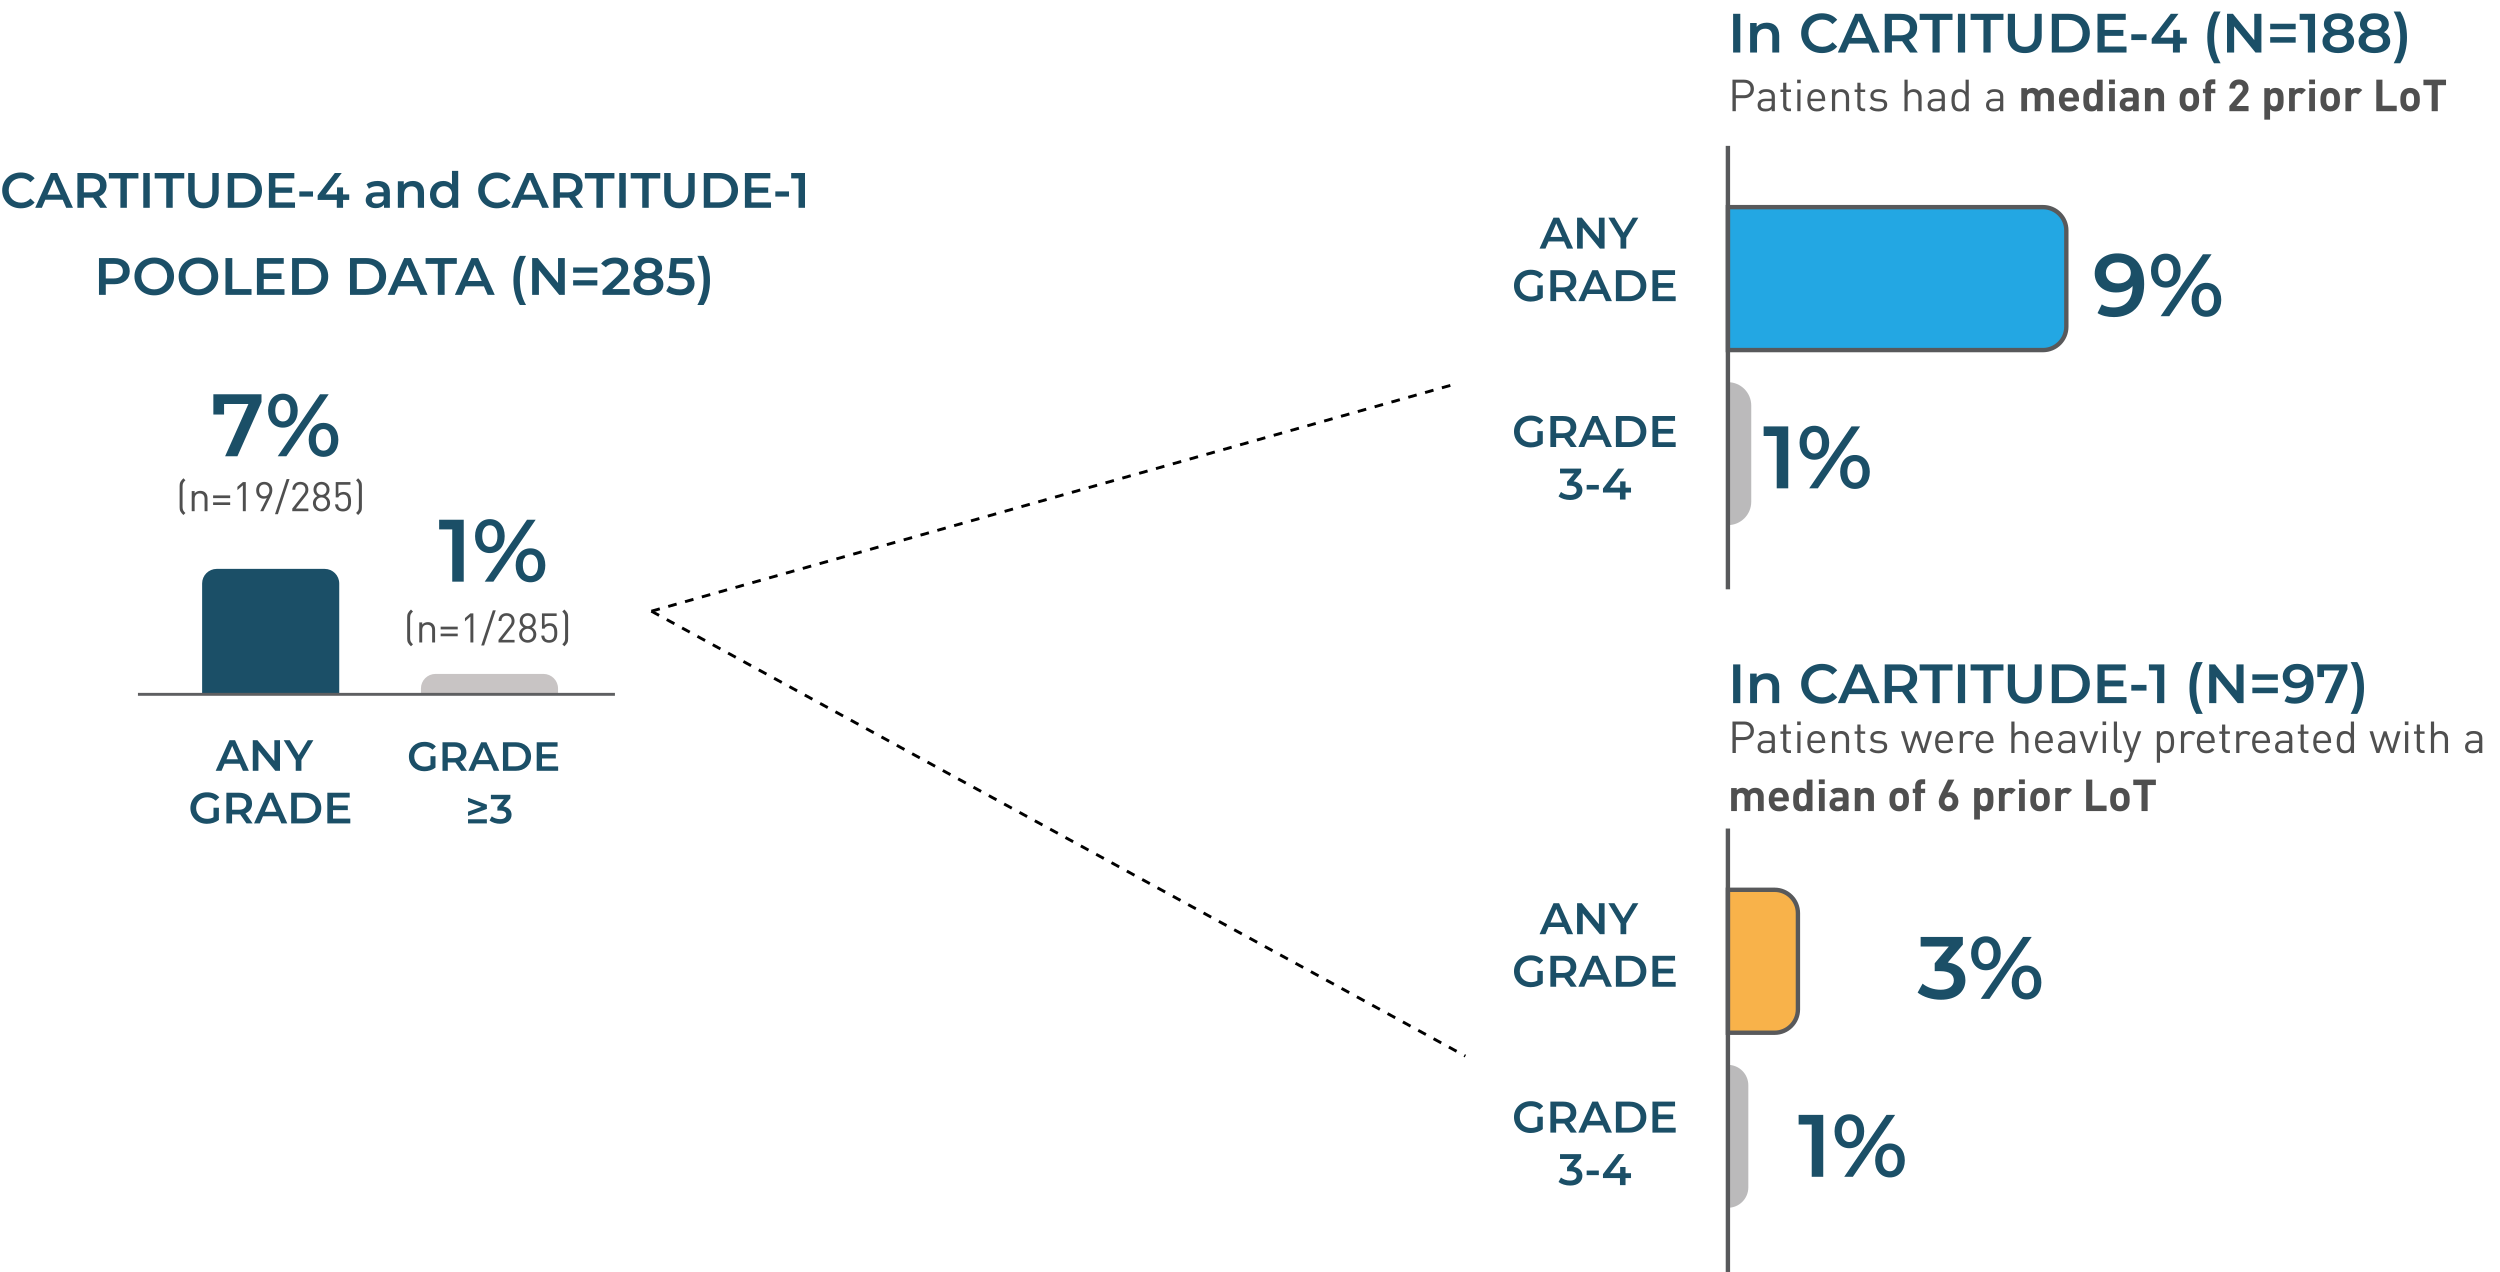 <svg width="904" height="460" viewBox="0 0 904 460" fill="none" xmlns="http://www.w3.org/2000/svg">
<path d="M73.086 210.984C73.086 208.071 75.448 205.709 78.361 205.709H117.393C120.306 205.709 122.667 208.071 122.667 210.984V251.071H73.086V210.984Z" fill="#1B4F67"/>
<path d="M738.744 74.898C743.405 74.898 747.184 78.677 747.184 83.338L747.184 118.15C747.184 122.811 743.405 126.59 738.744 126.59L624.813 126.59L624.813 74.898L738.744 74.898Z" fill="#23A7E3" stroke="#58595B" stroke-width="1.582"/>
<path d="M641.69 321.75C646.35 321.75 650.129 325.528 650.129 330.189L650.129 365.002C650.129 369.663 646.35 373.441 641.69 373.441L624.811 373.441L624.811 321.75L641.69 321.75Z" fill="#F8B24A" stroke="#58595B" stroke-width="1.582"/>
<path d="M624.811 138.195C629.472 138.195 633.25 141.974 633.25 146.635L633.25 181.447C633.25 186.108 629.472 189.887 624.811 189.887L624.811 138.195Z" fill="#BBBABB"/>
<path d="M624.811 385.047C628.889 385.047 632.195 388.353 632.195 392.431L632.195 429.354C632.195 433.432 628.889 436.738 624.811 436.738L624.811 385.047Z" fill="#BBBABB"/>
<path d="M152.207 248.962C152.207 246.049 154.569 243.688 157.482 243.688H196.514C199.427 243.688 201.788 246.049 201.788 248.962V251.072H152.207V248.962Z" fill="#C8C4C4"/>
<path d="M49.879 251.07H222.359" stroke="#5E5F61" stroke-width="1.055"/>
<path d="M624.812 52.746L624.812 213.094" stroke="#58595B" stroke-width="1.582"/>
<path d="M624.812 299.598L624.812 459.946" stroke="#58595B" stroke-width="1.582"/>
<path d="M41.254 93.321C44.748 93.321 46.912 95.106 46.912 98.049C46.912 100.974 44.748 102.778 41.254 102.778H38.253V106.613H35.785V93.321H41.254ZM41.14 100.689C43.304 100.689 44.425 99.72 44.425 98.049C44.425 96.378 43.304 95.41 41.14 95.41H38.253V100.689H41.14ZM55.772 106.803C51.651 106.803 48.613 103.898 48.613 99.967C48.613 96.037 51.651 93.131 55.772 93.131C59.893 93.131 62.931 96.018 62.931 99.967C62.931 103.917 59.893 106.803 55.772 106.803ZM55.772 104.638C58.45 104.638 60.443 102.683 60.443 99.967C60.443 97.252 58.45 95.296 55.772 95.296C53.095 95.296 51.101 97.252 51.101 99.967C51.101 102.683 53.095 104.638 55.772 104.638ZM71.757 106.803C67.636 106.803 64.598 103.898 64.598 99.967C64.598 96.037 67.636 93.131 71.757 93.131C75.877 93.131 78.915 96.018 78.915 99.967C78.915 103.917 75.877 106.803 71.757 106.803ZM71.757 104.638C74.434 104.638 76.428 102.683 76.428 99.967C76.428 97.252 74.434 95.296 71.757 95.296C69.079 95.296 67.085 97.252 67.085 99.967C67.085 102.683 69.079 104.638 71.757 104.638ZM81.532 106.613V93.321H84V104.525H90.95V106.613H81.532ZM95.368 104.544H102.868V106.613H92.899V93.321H102.602V95.391H95.368V98.847H101.786V100.879H95.368V104.544ZM105.62 106.613V93.321H111.43C115.741 93.321 118.684 95.98 118.684 99.967C118.684 103.955 115.741 106.613 111.43 106.613H105.62ZM108.088 104.525H111.317C114.279 104.525 116.197 102.721 116.197 99.967C116.197 97.214 114.279 95.41 111.317 95.41H108.088V104.525ZM126.556 106.613V93.321H132.366C136.677 93.321 139.62 95.98 139.62 99.967C139.62 103.955 136.677 106.613 132.366 106.613H126.556ZM129.024 104.525H132.252C135.214 104.525 137.132 102.721 137.132 99.967C137.132 97.214 135.214 95.41 132.252 95.41H129.024V104.525ZM152.008 106.613L150.679 103.537H144.033L142.723 106.613H140.178L146.16 93.321H148.59L154.591 106.613H152.008ZM144.868 101.6H149.862L147.356 95.79L144.868 101.6ZM158.31 106.613V95.41H153.904V93.321H165.184V95.41H160.778V106.613H158.31ZM176.319 106.613L174.989 103.537H168.343L167.033 106.613H164.489L170.47 93.321H172.901L178.901 106.613H176.319ZM169.179 101.6H174.173L171.666 95.79L169.179 101.6ZM187.966 110.297C186.485 107.999 185.65 104.904 185.65 101.41C185.65 97.916 186.485 94.783 187.966 92.524H190.226C188.65 95.296 187.985 98.163 187.985 101.41C187.985 104.657 188.65 107.525 190.226 110.297H187.966ZM201.784 93.321H204.233V106.613H202.201L194.872 97.613V106.613H192.422V93.321H194.454L201.784 102.322V93.321ZM207.244 98.619V96.72H215.998V98.619H207.244ZM207.244 103.214V101.315H215.998V103.214H207.244ZM221.407 104.525H227.673V106.613H217.875V104.961L223.154 99.948C224.445 98.714 224.673 97.936 224.673 97.195C224.673 95.98 223.837 95.277 222.204 95.277C220.913 95.277 219.831 95.714 219.09 96.663L217.362 95.334C218.388 93.948 220.23 93.131 222.413 93.131C225.299 93.131 227.16 94.594 227.16 96.948C227.16 98.239 226.8 99.417 224.958 101.145L221.407 104.525ZM237.719 99.626C239.105 100.252 239.883 101.334 239.883 102.797C239.883 105.265 237.738 106.803 234.434 106.803C231.13 106.803 229.022 105.265 229.022 102.797C229.022 101.334 229.781 100.252 231.149 99.626C230.085 99.037 229.497 98.087 229.497 96.834C229.497 94.555 231.49 93.131 234.434 93.131C237.396 93.131 239.409 94.555 239.409 96.834C239.409 98.087 238.801 99.037 237.719 99.626ZM234.434 95.068C232.915 95.068 231.927 95.752 231.927 96.948C231.927 98.087 232.877 98.809 234.434 98.809C236.01 98.809 236.978 98.087 236.978 96.948C236.978 95.752 235.953 95.068 234.434 95.068ZM234.434 104.866C236.257 104.866 237.396 104.069 237.396 102.721C237.396 101.41 236.257 100.594 234.434 100.594C232.611 100.594 231.509 101.41 231.509 102.721C231.509 104.069 232.611 104.866 234.434 104.866ZM245.643 98.467C249.574 98.467 251.15 100.176 251.15 102.531C251.15 104.866 249.46 106.803 245.89 106.803C244.01 106.803 242.112 106.234 240.896 105.265L241.941 103.347C242.909 104.145 244.352 104.657 245.852 104.657C247.618 104.657 248.663 103.879 248.663 102.626C248.663 101.353 247.846 100.556 245.093 100.556H241.884L242.567 93.321H250.372V95.391H244.656L244.371 98.467H245.643ZM254.416 110.297H252.156C253.732 107.525 254.416 104.657 254.416 101.41C254.416 98.163 253.732 95.296 252.156 92.524H254.416C255.916 94.783 256.732 97.916 256.732 101.41C256.732 104.904 255.916 107.999 254.416 110.297Z" fill="#1B4F67"/>
<path d="M626.693 19V5H629.293V19H626.693ZM638.899 8.2C641.459 8.2 643.359 9.66 643.359 12.88V19H640.859V13.2C640.859 11.3 639.919 10.38 638.319 10.38C636.539 10.38 635.339 11.46 635.339 13.6V19H632.839V8.32H635.219V9.7C636.039 8.72 637.339 8.2 638.899 8.2ZM658.778 19.2C654.498 19.2 651.298 16.18 651.298 12C651.298 7.82 654.498 4.8 658.798 4.8C661.078 4.8 663.038 5.62 664.338 7.14L662.658 8.72C661.638 7.62 660.378 7.08 658.918 7.08C656.018 7.08 653.918 9.12 653.918 12C653.918 14.88 656.018 16.92 658.918 16.92C660.378 16.92 661.638 16.38 662.658 15.26L664.338 16.86C663.038 18.38 661.078 19.2 658.778 19.2ZM677.016 19L675.616 15.76H668.616L667.236 19H664.556L670.856 5H673.416L679.736 19H677.016ZM669.496 13.72H674.756L672.116 7.6L669.496 13.72ZM693.477 19H690.677L687.817 14.9C687.637 14.92 687.457 14.92 687.277 14.92H684.117V19H681.517V5H687.277C690.957 5 693.237 6.88 693.237 9.98C693.237 12.1 692.157 13.66 690.257 14.4L693.477 19ZM690.617 9.98C690.617 8.22 689.437 7.2 687.157 7.2H684.117V12.78H687.157C689.437 12.78 690.617 11.74 690.617 9.98ZM698.79 19V7.2H694.15V5H706.03V7.2H701.39V19H698.79ZM707.982 19V5H710.582V19H707.982ZM717.208 19V7.2H712.568V5H724.448V7.2H719.808V19H717.208ZM732.166 19.2C728.326 19.2 726.026 16.98 726.026 12.9V5H728.626V12.8C728.626 15.68 729.926 16.92 732.186 16.92C734.446 16.92 735.726 15.68 735.726 12.8V5H738.286V12.9C738.286 16.98 735.986 19.2 732.166 19.2ZM741.927 19V5H748.047C752.587 5 755.687 7.8 755.687 12C755.687 16.2 752.587 19 748.047 19H741.927ZM744.527 16.8H747.927C751.047 16.8 753.067 14.9 753.067 12C753.067 9.1 751.047 7.2 747.927 7.2H744.527V16.8ZM761.05 16.82H768.95V19H758.45V5H768.67V7.18H761.05V10.82H767.81V12.96H761.05V16.82ZM770.678 14.48V12.4H776.178V14.48H770.678ZM790.731 13.62V15.82H788.251V19H785.731V15.82H778.051V14.02L784.951 5H787.731L781.231 13.62H785.811V10.8H788.251V13.62H790.731ZM800.593 22.88C799.033 20.46 798.153 17.2 798.153 13.52C798.153 9.84 799.033 6.54 800.593 4.16H802.973C801.313 7.08 800.613 10.1 800.613 13.52C800.613 16.94 801.313 19.96 802.973 22.88H800.593ZM815.146 5H817.726V19H815.586L807.866 9.52V19H805.286V5H807.426L815.146 14.48V5ZM820.898 10.58V8.58H830.118V10.58H820.898ZM820.898 15.42V13.42H830.118V15.42H820.898ZM831.555 5H837.115V19H834.515V7.18H831.555V5ZM848.972 11.64C850.432 12.3 851.252 13.44 851.252 14.98C851.252 17.58 848.992 19.2 845.512 19.2C842.032 19.2 839.812 17.58 839.812 14.98C839.812 13.44 840.612 12.3 842.052 11.64C840.932 11.02 840.312 10.02 840.312 8.7C840.312 6.3 842.412 4.8 845.512 4.8C848.632 4.8 850.752 6.3 850.752 8.7C850.752 10.02 850.112 11.02 848.972 11.64ZM845.512 6.84C843.912 6.84 842.872 7.56 842.872 8.82C842.872 10.02 843.872 10.78 845.512 10.78C847.172 10.78 848.192 10.02 848.192 8.82C848.192 7.56 847.112 6.84 845.512 6.84ZM845.512 17.16C847.432 17.16 848.632 16.32 848.632 14.9C848.632 13.52 847.432 12.66 845.512 12.66C843.592 12.66 842.432 13.52 842.432 14.9C842.432 16.32 843.592 17.16 845.512 17.16ZM862.019 11.64C863.479 12.3 864.299 13.44 864.299 14.98C864.299 17.58 862.039 19.2 858.559 19.2C855.079 19.2 852.859 17.58 852.859 14.98C852.859 13.44 853.659 12.3 855.099 11.64C853.979 11.02 853.359 10.02 853.359 8.7C853.359 6.3 855.459 4.8 858.559 4.8C861.679 4.8 863.799 6.3 863.799 8.7C863.799 10.02 863.159 11.02 862.019 11.64ZM858.559 6.84C856.959 6.84 855.919 7.56 855.919 8.82C855.919 10.02 856.919 10.78 858.559 10.78C860.219 10.78 861.239 10.02 861.239 8.82C861.239 7.56 860.159 6.84 858.559 6.84ZM858.559 17.16C860.479 17.16 861.679 16.32 861.679 14.9C861.679 13.52 860.479 12.66 858.559 12.66C856.639 12.66 855.479 13.52 855.479 14.9C855.479 16.32 856.639 17.16 858.559 17.16ZM867.925 22.88H865.545C867.205 19.96 867.925 16.94 867.925 13.52C867.925 10.1 867.205 7.08 865.545 4.16H867.925C869.505 6.54 870.365 9.84 870.365 13.52C870.365 17.2 869.505 20.46 867.925 22.88Z" fill="#1B4F67"/>
<path d="M626.693 254.248V240.248H629.293V254.248H626.693ZM638.899 243.448C641.459 243.448 643.359 244.908 643.359 248.128V254.248H640.859V248.448C640.859 246.548 639.919 245.628 638.319 245.628C636.539 245.628 635.339 246.708 635.339 248.848V254.248H632.839V243.568H635.219V244.948C636.039 243.968 637.339 243.448 638.899 243.448ZM658.778 254.448C654.498 254.448 651.298 251.428 651.298 247.248C651.298 243.068 654.498 240.048 658.798 240.048C661.078 240.048 663.038 240.868 664.338 242.388L662.658 243.968C661.638 242.868 660.378 242.328 658.918 242.328C656.018 242.328 653.918 244.368 653.918 247.248C653.918 250.128 656.018 252.168 658.918 252.168C660.378 252.168 661.638 251.628 662.658 250.508L664.338 252.108C663.038 253.628 661.078 254.448 658.778 254.448ZM677.016 254.248L675.616 251.008H668.616L667.236 254.248H664.556L670.856 240.248H673.416L679.736 254.248H677.016ZM669.496 248.968H674.756L672.116 242.848L669.496 248.968ZM693.477 254.248H690.677L687.817 250.148C687.637 250.168 687.457 250.168 687.277 250.168H684.117V254.248H681.517V240.248H687.277C690.957 240.248 693.237 242.128 693.237 245.228C693.237 247.348 692.157 248.908 690.257 249.648L693.477 254.248ZM690.617 245.228C690.617 243.468 689.437 242.448 687.157 242.448H684.117V248.028H687.157C689.437 248.028 690.617 246.988 690.617 245.228ZM698.79 254.248V242.448H694.15V240.248H706.03V242.448H701.39V254.248H698.79ZM707.982 254.248V240.248H710.582V254.248H707.982ZM717.208 254.248V242.448H712.568V240.248H724.448V242.448H719.808V254.248H717.208ZM732.166 254.448C728.326 254.448 726.026 252.228 726.026 248.148V240.248H728.626V248.048C728.626 250.928 729.926 252.168 732.186 252.168C734.446 252.168 735.726 250.928 735.726 248.048V240.248H738.286V248.148C738.286 252.228 735.986 254.448 732.166 254.448ZM741.927 254.248V240.248H748.047C752.587 240.248 755.687 243.048 755.687 247.248C755.687 251.448 752.587 254.248 748.047 254.248H741.927ZM744.527 252.048H747.927C751.047 252.048 753.067 250.148 753.067 247.248C753.067 244.348 751.047 242.448 747.927 242.448H744.527V252.048ZM761.05 252.068H768.95V254.248H758.45V240.248H768.67V242.428H761.05V246.068H767.81V248.208H761.05V252.068ZM770.678 249.728V247.648H776.178V249.728H770.678ZM777.043 240.248H782.603V254.248H780.003V242.428H777.043V240.248ZM794.147 258.128C792.587 255.708 791.707 252.448 791.707 248.768C791.707 245.088 792.587 241.788 794.147 239.408H796.527C794.867 242.328 794.167 245.348 794.167 248.768C794.167 252.188 794.867 255.208 796.527 258.128H794.147ZM808.701 240.248H811.281V254.248H809.141L801.421 244.768V254.248H798.841V240.248H800.981L808.701 249.728V240.248ZM814.452 245.828V243.828H823.672V245.828H814.452ZM814.452 250.668V248.668H823.672V250.668H814.452ZM830.549 240.048C834.369 240.048 836.609 242.508 836.609 247.008C836.609 251.808 833.809 254.448 829.749 254.448C828.349 254.448 827.009 254.148 826.069 253.548L827.029 251.588C827.789 252.088 828.709 252.268 829.689 252.268C832.329 252.268 833.989 250.628 833.989 247.448V247.428C833.149 248.408 831.809 248.888 830.249 248.888C827.489 248.888 825.429 247.208 825.429 244.588C825.429 241.808 827.689 240.048 830.549 240.048ZM830.749 246.848C832.429 246.848 833.589 245.828 833.589 244.448C833.589 243.128 832.549 242.088 830.689 242.088C829.069 242.088 827.949 243.008 827.949 244.468C827.949 245.928 829.049 246.848 830.749 246.848ZM837.951 240.248H848.831V241.988L843.391 254.248H840.611L845.871 242.448H840.371V244.828H837.951V240.248ZM852.379 258.128H849.999C851.659 255.208 852.379 252.188 852.379 248.768C852.379 245.348 851.659 242.328 849.999 239.408H852.379C853.959 241.788 854.819 245.088 854.819 248.768C854.819 252.448 853.959 255.708 852.379 258.128Z" fill="#1B4F67"/>
<path d="M634.22 32.159C634.22 34.207 632.781 35.519 630.701 35.519H627.677V40.207H626.461V28.815H630.701C632.781 28.815 634.22 30.111 634.22 32.159ZM633.005 32.159C633.005 30.655 632.013 29.903 630.589 29.903H627.677V34.431H630.589C632.013 34.431 633.005 33.663 633.005 32.159ZM641.79 40.207H640.638V39.455C639.998 40.095 639.422 40.303 638.366 40.303C637.278 40.303 636.638 40.095 636.142 39.583C635.758 39.199 635.55 38.607 635.55 37.983C635.55 36.607 636.51 35.711 638.27 35.711H640.638V34.959C640.638 33.807 640.062 33.231 638.622 33.231C637.614 33.231 637.102 33.471 636.638 34.127L635.854 33.407C636.558 32.495 637.358 32.239 638.638 32.239C640.75 32.239 641.79 33.151 641.79 34.863V40.207ZM640.638 37.423V36.575H638.43C637.246 36.575 636.67 37.055 636.67 37.967C636.67 38.879 637.23 39.311 638.478 39.311C639.15 39.311 639.742 39.263 640.238 38.783C640.51 38.527 640.638 38.079 640.638 37.423ZM647.62 40.207H646.804C645.46 40.207 644.788 39.263 644.788 38.095V33.263H643.796V32.383H644.788V29.919H645.94V32.383H647.62V33.263H645.94V38.063C645.94 38.783 646.276 39.215 647.012 39.215H647.62V40.207ZM651.061 40.207H649.909V32.335H651.061V40.207ZM651.141 30.095H649.845V28.799H651.141V30.095ZM659.988 36.575H654.676C654.676 38.303 655.492 39.295 656.996 39.295C657.908 39.295 658.436 39.023 659.06 38.399L659.844 39.087C659.044 39.887 658.308 40.303 656.964 40.303C654.884 40.303 653.524 39.055 653.524 36.271C653.524 33.727 654.756 32.239 656.756 32.239C658.788 32.239 659.988 33.711 659.988 36.047V36.575ZM658.836 35.711C658.804 35.071 658.772 34.831 658.596 34.399C658.292 33.679 657.588 33.215 656.756 33.215C655.924 33.215 655.22 33.679 654.916 34.399C654.74 34.831 654.708 35.071 654.676 35.711H658.836ZM668.632 40.207H667.48V35.359C667.48 33.967 666.728 33.263 665.544 33.263C664.36 33.263 663.592 33.983 663.592 35.359V40.207H662.44V32.335H663.592V33.199C664.152 32.559 664.92 32.239 665.8 32.239C666.648 32.239 667.336 32.495 667.816 32.975C668.376 33.519 668.632 34.255 668.632 35.167V40.207ZM674.448 40.207H673.632C672.288 40.207 671.616 39.263 671.616 38.095V33.263H670.624V32.383H671.616V29.919H672.768V32.383H674.448V33.263H672.768V38.063C672.768 38.783 673.104 39.215 673.84 39.215H674.448V40.207ZM682.417 37.903C682.417 39.423 681.121 40.303 679.217 40.303C677.889 40.303 676.849 39.999 675.985 39.167L676.753 38.399C677.377 39.055 678.225 39.311 679.201 39.311C680.497 39.311 681.297 38.847 681.297 37.919C681.297 37.231 680.897 36.847 679.985 36.767L678.689 36.655C677.153 36.527 676.337 35.839 676.337 34.543C676.337 33.103 677.553 32.239 679.233 32.239C680.353 32.239 681.361 32.511 682.065 33.087L681.313 33.839C680.753 33.407 680.033 33.215 679.217 33.215C678.065 33.215 677.457 33.711 677.457 34.511C677.457 35.183 677.841 35.583 678.833 35.663L680.097 35.775C681.473 35.903 682.417 36.431 682.417 37.903ZM694.851 40.207H693.699V35.343C693.699 33.967 692.963 33.263 691.779 33.263C690.595 33.263 689.811 33.983 689.811 35.343V40.207H688.659V28.815H689.811V33.199C690.387 32.543 691.139 32.239 692.019 32.239C693.795 32.239 694.851 33.375 694.851 35.151V40.207ZM703.259 40.207H702.107V39.455C701.467 40.095 700.891 40.303 699.835 40.303C698.747 40.303 698.107 40.095 697.611 39.583C697.227 39.199 697.019 38.607 697.019 37.983C697.019 36.607 697.979 35.711 699.739 35.711H702.107V34.959C702.107 33.807 701.531 33.231 700.091 33.231C699.083 33.231 698.571 33.471 698.107 34.127L697.323 33.407C698.027 32.495 698.827 32.239 700.107 32.239C702.219 32.239 703.259 33.151 703.259 34.863V40.207ZM702.107 37.423V36.575H699.899C698.715 36.575 698.139 37.055 698.139 37.967C698.139 38.879 698.699 39.311 699.947 39.311C700.619 39.311 701.211 39.263 701.707 38.783C701.979 38.527 702.107 38.079 702.107 37.423ZM711.905 40.207H710.769V39.263C710.129 40.095 709.393 40.303 708.529 40.303C707.729 40.303 707.025 40.031 706.609 39.615C705.809 38.815 705.649 37.503 705.649 36.271C705.649 35.039 705.809 33.727 706.609 32.927C707.025 32.511 707.729 32.239 708.529 32.239C709.393 32.239 710.113 32.431 710.753 33.247V28.815H711.905V40.207ZM710.753 36.271C710.753 34.735 710.497 33.263 708.785 33.263C707.073 33.263 706.801 34.735 706.801 36.271C706.801 37.807 707.073 39.279 708.785 39.279C710.497 39.279 710.753 37.807 710.753 36.271ZM724.384 40.207H723.232V39.455C722.592 40.095 722.016 40.303 720.96 40.303C719.872 40.303 719.232 40.095 718.736 39.583C718.352 39.199 718.144 38.607 718.144 37.983C718.144 36.607 719.104 35.711 720.864 35.711H723.232V34.959C723.232 33.807 722.656 33.231 721.216 33.231C720.208 33.231 719.696 33.471 719.232 34.127L718.448 33.407C719.152 32.495 719.952 32.239 721.232 32.239C723.344 32.239 724.384 33.151 724.384 34.863V40.207ZM723.232 37.423V36.575H721.024C719.84 36.575 719.264 37.055 719.264 37.967C719.264 38.879 719.824 39.311 721.072 39.311C721.744 39.311 722.336 39.263 722.832 38.783C723.104 38.527 723.232 38.079 723.232 37.423ZM742.678 40.207H740.598V35.167C740.598 34.031 739.878 33.647 739.222 33.647C738.582 33.647 737.83 34.031 737.83 35.119V40.207H735.75V35.167C735.75 34.031 735.03 33.647 734.374 33.647C733.718 33.647 732.982 34.031 732.982 35.167V40.207H730.902V31.871H732.934V32.639C733.478 32.079 734.246 31.775 735.014 31.775C735.942 31.775 736.694 32.111 737.222 32.831C737.926 32.095 738.678 31.775 739.718 31.775C740.55 31.775 741.302 32.047 741.766 32.511C742.438 33.183 742.678 33.967 742.678 34.879V40.207ZM751.766 36.687H746.55C746.55 37.759 747.206 38.543 748.374 38.543C749.286 38.543 749.734 38.287 750.262 37.759L751.526 38.991C750.678 39.839 749.862 40.303 748.358 40.303C746.39 40.303 744.502 39.407 744.502 36.031C744.502 33.311 745.974 31.775 748.134 31.775C750.454 31.775 751.766 33.471 751.766 35.759V36.687ZM749.718 35.263C749.702 34.895 749.654 34.671 749.526 34.367C749.302 33.871 748.838 33.503 748.134 33.503C747.43 33.503 746.966 33.871 746.742 34.367C746.614 34.671 746.566 34.895 746.55 35.263H749.718ZM760.324 40.207H758.292V39.423C757.716 40.063 757.108 40.303 756.228 40.303C755.412 40.303 754.644 40.015 754.18 39.551C753.348 38.719 753.332 37.279 753.332 36.031C753.332 34.783 753.348 33.359 754.18 32.527C754.644 32.063 755.396 31.775 756.212 31.775C757.06 31.775 757.7 31.999 758.244 32.607V28.815H760.324V40.207ZM758.244 36.031C758.244 34.671 758.068 33.647 756.82 33.647C755.572 33.647 755.412 34.671 755.412 36.031C755.412 37.391 755.572 38.431 756.82 38.431C758.068 38.431 758.244 37.391 758.244 36.031ZM764.732 40.207H762.652V31.871H764.732V40.207ZM764.748 30.447H762.62V28.751H764.748V30.447ZM773.363 40.207H771.331V39.487C770.771 40.047 770.243 40.287 769.283 40.287C768.339 40.287 767.651 40.047 767.155 39.551C766.707 39.087 766.467 38.415 766.467 37.679C766.467 36.351 767.379 35.263 769.315 35.263H771.283V34.847C771.283 33.935 770.835 33.535 769.731 33.535C768.931 33.535 768.563 33.727 768.131 34.223L766.803 32.927C767.619 32.031 768.419 31.775 769.811 31.775C772.147 31.775 773.363 32.767 773.363 34.719V40.207ZM771.283 37.135V36.687H769.635C768.883 36.687 768.467 37.039 768.467 37.631C768.467 38.207 768.851 38.591 769.667 38.591C770.243 38.591 770.611 38.543 770.979 38.191C771.203 37.983 771.283 37.647 771.283 37.135ZM782.534 40.207H780.454V35.167C780.454 34.031 779.734 33.647 779.078 33.647C778.422 33.647 777.686 34.031 777.686 35.167V40.207H775.606V31.871H777.638V32.639C778.182 32.063 778.95 31.775 779.718 31.775C780.55 31.775 781.222 32.047 781.686 32.511C782.358 33.183 782.534 33.967 782.534 34.879V40.207ZM795.2 36.031C795.2 37.551 795.008 38.495 794.256 39.279C793.744 39.823 792.896 40.303 791.664 40.303C790.432 40.303 789.6 39.823 789.088 39.279C788.336 38.495 788.144 37.551 788.144 36.031C788.144 34.527 788.336 33.583 789.088 32.799C789.6 32.255 790.432 31.775 791.664 31.775C792.896 31.775 793.744 32.255 794.256 32.799C795.008 33.583 795.2 34.527 795.2 36.031ZM793.12 36.031C793.12 35.167 793.072 34.447 792.64 34.015C792.4 33.775 792.08 33.647 791.664 33.647C791.248 33.647 790.944 33.775 790.704 34.015C790.272 34.447 790.224 35.167 790.224 36.031C790.224 36.895 790.272 37.631 790.704 38.063C790.944 38.303 791.248 38.431 791.664 38.431C792.08 38.431 792.4 38.303 792.64 38.063C793.072 37.631 793.12 36.895 793.12 36.031ZM801.056 33.695H799.52V40.207H797.44V33.695H796.576V32.111H797.44V31.071C797.44 29.887 798.176 28.687 799.872 28.687H801.056V30.447H800.24C799.744 30.447 799.52 30.719 799.52 31.199V32.111H801.056V33.695ZM813.075 40.207H806.147V38.335L810.403 33.391C810.819 32.895 810.995 32.543 810.995 32.015C810.995 31.167 810.499 30.591 809.619 30.591C808.931 30.591 808.227 30.943 808.227 32.047H806.147C806.147 29.967 807.667 28.719 809.619 28.719C811.635 28.719 813.075 29.983 813.075 32.031C813.075 33.135 812.643 33.727 811.859 34.639L808.675 38.335H813.075V40.207ZM825.753 36.031C825.753 37.279 825.737 38.719 824.905 39.551C824.441 40.015 823.689 40.303 822.873 40.303C822.025 40.303 821.401 40.079 820.857 39.471V43.263H818.777V31.871H820.793V32.655C821.369 32.015 821.993 31.775 822.873 31.775C823.689 31.775 824.441 32.063 824.905 32.527C825.737 33.359 825.753 34.783 825.753 36.031ZM823.673 36.031C823.673 34.671 823.513 33.647 822.265 33.647C821.017 33.647 820.857 34.671 820.857 36.031C820.857 37.391 821.017 38.431 822.265 38.431C823.513 38.431 823.673 37.391 823.673 36.031ZM833.827 32.559L832.259 34.143C831.939 33.823 831.667 33.647 831.155 33.647C830.515 33.647 829.811 34.127 829.811 35.183V40.207H827.731V31.871H829.763V32.671C830.163 32.191 830.963 31.775 831.859 31.775C832.675 31.775 833.251 31.983 833.827 32.559ZM837.092 40.207H835.012V31.871H837.092V40.207ZM837.108 30.447H834.98V28.751H837.108V30.447ZM846.122 36.031C846.122 37.551 845.93 38.495 845.178 39.279C844.666 39.823 843.818 40.303 842.586 40.303C841.354 40.303 840.522 39.823 840.01 39.279C839.258 38.495 839.066 37.551 839.066 36.031C839.066 34.527 839.258 33.583 840.01 32.799C840.522 32.255 841.354 31.775 842.586 31.775C843.818 31.775 844.666 32.255 845.178 32.799C845.93 33.583 846.122 34.527 846.122 36.031ZM844.042 36.031C844.042 35.167 843.994 34.447 843.562 34.015C843.322 33.775 843.002 33.647 842.586 33.647C842.17 33.647 841.866 33.775 841.626 34.015C841.194 34.447 841.146 35.167 841.146 36.031C841.146 36.895 841.194 37.631 841.626 38.063C841.866 38.303 842.17 38.431 842.586 38.431C843.002 38.431 843.322 38.303 843.562 38.063C843.994 37.631 844.042 36.895 844.042 36.031ZM854.202 32.559L852.634 34.143C852.314 33.823 852.042 33.647 851.53 33.647C850.89 33.647 850.186 34.127 850.186 35.183V40.207H848.106V31.871H850.138V32.671C850.538 32.191 851.338 31.775 852.234 31.775C853.05 31.775 853.626 31.983 854.202 32.559ZM866.658 40.207H859.266V28.815H861.49V38.223H866.658V40.207ZM875.013 36.031C875.013 37.551 874.821 38.495 874.069 39.279C873.557 39.823 872.709 40.303 871.477 40.303C870.245 40.303 869.413 39.823 868.901 39.279C868.149 38.495 867.957 37.551 867.957 36.031C867.957 34.527 868.149 33.583 868.901 32.799C869.413 32.255 870.245 31.775 871.477 31.775C872.709 31.775 873.557 32.255 874.069 32.799C874.821 33.583 875.013 34.527 875.013 36.031ZM872.933 36.031C872.933 35.167 872.885 34.447 872.453 34.015C872.213 33.775 871.893 33.647 871.477 33.647C871.061 33.647 870.757 33.775 870.517 34.015C870.085 34.447 870.037 35.167 870.037 36.031C870.037 36.895 870.085 37.631 870.517 38.063C870.757 38.303 871.061 38.431 871.477 38.431C871.893 38.431 872.213 38.303 872.453 38.063C872.885 37.631 872.933 36.895 872.933 36.031ZM884.484 30.799H881.508V40.207H879.284V30.799H876.308V28.815H884.484V30.799Z" fill="#4F4F4F"/>
<path d="M634.22 264.243C634.22 266.291 632.781 267.603 630.701 267.603H627.677V272.291H626.461V260.899H630.701C632.781 260.899 634.22 262.195 634.22 264.243ZM633.005 264.243C633.005 262.739 632.013 261.987 630.589 261.987H627.677V266.515H630.589C632.013 266.515 633.005 265.747 633.005 264.243ZM641.79 272.291H640.638V271.539C639.998 272.179 639.422 272.387 638.366 272.387C637.278 272.387 636.638 272.179 636.142 271.667C635.758 271.283 635.55 270.691 635.55 270.067C635.55 268.691 636.51 267.795 638.27 267.795H640.638V267.043C640.638 265.891 640.062 265.315 638.622 265.315C637.614 265.315 637.102 265.555 636.638 266.211L635.854 265.491C636.558 264.579 637.358 264.323 638.638 264.323C640.75 264.323 641.79 265.235 641.79 266.947V272.291ZM640.638 269.507V268.659H638.43C637.246 268.659 636.67 269.139 636.67 270.051C636.67 270.963 637.23 271.395 638.478 271.395C639.15 271.395 639.742 271.347 640.238 270.867C640.51 270.611 640.638 270.163 640.638 269.507ZM647.62 272.291H646.804C645.46 272.291 644.788 271.347 644.788 270.179V265.347H643.796V264.467H644.788V262.003H645.94V264.467H647.62V265.347H645.94V270.147C645.94 270.867 646.276 271.299 647.012 271.299H647.62V272.291ZM651.061 272.291H649.909V264.419H651.061V272.291ZM651.141 262.179H649.845V260.883H651.141V262.179ZM659.988 268.659H654.676C654.676 270.387 655.492 271.379 656.996 271.379C657.908 271.379 658.436 271.107 659.06 270.483L659.844 271.171C659.044 271.971 658.308 272.387 656.964 272.387C654.884 272.387 653.524 271.139 653.524 268.355C653.524 265.811 654.756 264.323 656.756 264.323C658.788 264.323 659.988 265.795 659.988 268.131V268.659ZM658.836 267.795C658.804 267.155 658.772 266.915 658.596 266.483C658.292 265.763 657.588 265.299 656.756 265.299C655.924 265.299 655.22 265.763 654.916 266.483C654.74 266.915 654.708 267.155 654.676 267.795H658.836ZM668.632 272.291H667.48V267.443C667.48 266.051 666.728 265.347 665.544 265.347C664.36 265.347 663.592 266.067 663.592 267.443V272.291H662.44V264.419H663.592V265.283C664.152 264.643 664.92 264.323 665.8 264.323C666.648 264.323 667.336 264.579 667.816 265.059C668.376 265.603 668.632 266.339 668.632 267.251V272.291ZM674.448 272.291H673.632C672.288 272.291 671.616 271.347 671.616 270.179V265.347H670.624V264.467H671.616V262.003H672.768V264.467H674.448V265.347H672.768V270.147C672.768 270.867 673.104 271.299 673.84 271.299H674.448V272.291ZM682.417 269.987C682.417 271.507 681.121 272.387 679.217 272.387C677.889 272.387 676.849 272.083 675.985 271.251L676.753 270.483C677.377 271.139 678.225 271.395 679.201 271.395C680.497 271.395 681.297 270.931 681.297 270.003C681.297 269.315 680.897 268.931 679.985 268.851L678.689 268.739C677.153 268.611 676.337 267.923 676.337 266.627C676.337 265.187 677.553 264.323 679.233 264.323C680.353 264.323 681.361 264.595 682.065 265.171L681.313 265.923C680.753 265.491 680.033 265.299 679.217 265.299C678.065 265.299 677.457 265.795 677.457 266.595C677.457 267.267 677.841 267.667 678.833 267.747L680.097 267.859C681.473 267.987 682.417 268.515 682.417 269.987ZM698.627 264.419L696.147 272.291H695.075L693.011 266.179L690.963 272.291H689.891L687.395 264.419H688.643L690.451 270.739L692.515 264.419H693.507L695.587 270.739L697.379 264.419H698.627ZM706.191 268.659H700.879C700.879 270.387 701.695 271.379 703.199 271.379C704.111 271.379 704.639 271.107 705.263 270.483L706.047 271.171C705.247 271.971 704.511 272.387 703.167 272.387C701.087 272.387 699.727 271.139 699.727 268.355C699.727 265.811 700.959 264.323 702.959 264.323C704.991 264.323 706.191 265.795 706.191 268.131V268.659ZM705.039 267.795C705.007 267.155 704.975 266.915 704.799 266.483C704.495 265.763 703.791 265.299 702.959 265.299C702.127 265.299 701.423 265.763 701.119 266.483C700.943 266.915 700.911 267.155 700.879 267.795H705.039ZM713.891 265.059L713.043 265.923C712.611 265.491 712.291 265.347 711.683 265.347C710.531 265.347 709.795 266.259 709.795 267.459V272.291H708.643V264.419H709.795V265.379C710.227 264.723 711.091 264.323 712.003 264.323C712.755 264.323 713.331 264.499 713.891 265.059ZM720.863 268.659H715.551C715.551 270.387 716.367 271.379 717.871 271.379C718.783 271.379 719.311 271.107 719.935 270.483L720.719 271.171C719.919 271.971 719.183 272.387 717.839 272.387C715.759 272.387 714.399 271.139 714.399 268.355C714.399 265.811 715.631 264.323 717.631 264.323C719.663 264.323 720.863 265.795 720.863 268.131V268.659ZM719.711 267.795C719.679 267.155 719.647 266.915 719.471 266.483C719.167 265.763 718.463 265.299 717.631 265.299C716.799 265.299 716.095 265.763 715.791 266.483C715.615 266.915 715.583 267.155 715.551 267.795H719.711ZM733.491 272.291H732.339V267.427C732.339 266.051 731.603 265.347 730.419 265.347C729.235 265.347 728.451 266.067 728.451 267.427V272.291H727.299V260.899H728.451V265.283C729.027 264.627 729.779 264.323 730.659 264.323C732.435 264.323 733.491 265.459 733.491 267.235V272.291ZM742.316 268.659H737.004C737.004 270.387 737.82 271.379 739.324 271.379C740.236 271.379 740.764 271.107 741.388 270.483L742.172 271.171C741.372 271.971 740.636 272.387 739.292 272.387C737.212 272.387 735.852 271.139 735.852 268.355C735.852 265.811 737.084 264.323 739.084 264.323C741.116 264.323 742.316 265.795 742.316 268.131V268.659ZM741.164 267.795C741.132 267.155 741.1 266.915 740.924 266.483C740.62 265.763 739.916 265.299 739.084 265.299C738.252 265.299 737.548 265.763 737.244 266.483C737.068 266.915 737.036 267.155 737.004 267.795H741.164ZM750.384 272.291H749.232V271.539C748.592 272.179 748.016 272.387 746.96 272.387C745.872 272.387 745.232 272.179 744.736 271.667C744.352 271.283 744.144 270.691 744.144 270.067C744.144 268.691 745.104 267.795 746.864 267.795H749.232V267.043C749.232 265.891 748.656 265.315 747.216 265.315C746.208 265.315 745.696 265.555 745.232 266.211L744.448 265.491C745.152 264.579 745.952 264.323 747.232 264.323C749.344 264.323 750.384 265.235 750.384 266.947V272.291ZM749.232 269.507V268.659H747.024C745.84 268.659 745.264 269.139 745.264 270.051C745.264 270.963 745.824 271.395 747.072 271.395C747.744 271.395 748.336 271.347 748.832 270.867C749.104 270.611 749.232 270.163 749.232 269.507ZM758.726 264.419L755.83 272.291H754.806L751.926 264.419H753.174L755.318 270.739L757.478 264.419H758.726ZM761.498 272.291H760.346V264.419H761.498V272.291ZM761.578 262.179H760.282V260.883H761.578V262.179ZM767.193 272.291H766.361C764.985 272.291 764.361 271.395 764.361 270.195V260.899H765.513V270.147C765.513 270.915 765.769 271.299 766.569 271.299H767.193V272.291ZM774.304 264.419L770.72 274.195C770.56 274.627 770.384 274.915 770.16 275.123C769.744 275.523 769.184 275.667 768.624 275.667H768.128V274.643H768.48C769.28 274.643 769.52 274.387 769.776 273.667L770.336 272.131L767.504 264.419H768.752L770.912 270.739L773.056 264.419H774.304ZM786.165 268.355C786.165 269.587 786.005 270.899 785.205 271.699C784.789 272.115 784.085 272.387 783.285 272.387C782.421 272.387 781.701 272.179 781.061 271.363V275.811H779.909V264.419H781.061V265.347C781.701 264.515 782.421 264.323 783.285 264.323C784.085 264.323 784.789 264.595 785.205 265.011C786.005 265.811 786.165 267.123 786.165 268.355ZM785.013 268.355C785.013 266.819 784.757 265.347 783.045 265.347C781.333 265.347 781.061 266.819 781.061 268.355C781.061 269.891 781.333 271.363 783.045 271.363C784.757 271.363 785.013 269.891 785.013 268.355ZM793.876 265.059L793.028 265.923C792.596 265.491 792.276 265.347 791.668 265.347C790.516 265.347 789.78 266.259 789.78 267.459V272.291H788.628V264.419H789.78V265.379C790.212 264.723 791.076 264.323 791.988 264.323C792.74 264.323 793.316 264.499 793.876 265.059ZM800.847 268.659H795.535C795.535 270.387 796.351 271.379 797.855 271.379C798.767 271.379 799.295 271.107 799.919 270.483L800.703 271.171C799.903 271.971 799.167 272.387 797.823 272.387C795.743 272.387 794.383 271.139 794.383 268.355C794.383 265.811 795.615 264.323 797.615 264.323C799.647 264.323 800.847 265.795 800.847 268.131V268.659ZM799.695 267.795C799.663 267.155 799.631 266.915 799.455 266.483C799.151 265.763 798.447 265.299 797.615 265.299C796.783 265.299 796.079 265.763 795.775 266.483C795.599 266.915 795.567 267.155 795.535 267.795H799.695ZM806.323 272.291H805.507C804.163 272.291 803.491 271.347 803.491 270.179V265.347H802.499V264.467H803.491V262.003H804.643V264.467H806.323V265.347H804.643V270.147C804.643 270.867 804.979 271.299 805.715 271.299H806.323V272.291ZM813.86 265.059L813.012 265.923C812.58 265.491 812.26 265.347 811.652 265.347C810.5 265.347 809.764 266.259 809.764 267.459V272.291H808.612V264.419H809.764V265.379C810.196 264.723 811.06 264.323 811.972 264.323C812.724 264.323 813.3 264.499 813.86 265.059ZM820.831 268.659H815.519C815.519 270.387 816.335 271.379 817.839 271.379C818.751 271.379 819.279 271.107 819.903 270.483L820.687 271.171C819.887 271.971 819.151 272.387 817.807 272.387C815.727 272.387 814.367 271.139 814.367 268.355C814.367 265.811 815.599 264.323 817.599 264.323C819.631 264.323 820.831 265.795 820.831 268.131V268.659ZM819.679 267.795C819.647 267.155 819.615 266.915 819.439 266.483C819.135 265.763 818.431 265.299 817.599 265.299C816.767 265.299 816.063 265.763 815.759 266.483C815.583 266.915 815.551 267.155 815.519 267.795H819.679ZM828.9 272.291H827.748V271.539C827.108 272.179 826.532 272.387 825.476 272.387C824.388 272.387 823.748 272.179 823.252 271.667C822.868 271.283 822.66 270.691 822.66 270.067C822.66 268.691 823.62 267.795 825.38 267.795H827.748V267.043C827.748 265.891 827.172 265.315 825.732 265.315C824.724 265.315 824.212 265.555 823.748 266.211L822.964 265.491C823.668 264.579 824.468 264.323 825.748 264.323C827.86 264.323 828.9 265.235 828.9 266.947V272.291ZM827.748 269.507V268.659H825.54C824.356 268.659 823.78 269.139 823.78 270.051C823.78 270.963 824.34 271.395 825.588 271.395C826.26 271.395 826.852 271.347 827.348 270.867C827.62 270.611 827.748 270.163 827.748 269.507ZM834.73 272.291H833.914C832.57 272.291 831.898 271.347 831.898 270.179V265.347H830.906V264.467H831.898V262.003H833.05V264.467H834.73V265.347H833.05V270.147C833.05 270.867 833.386 271.299 834.122 271.299H834.73V272.291ZM842.925 268.659H837.613C837.613 270.387 838.429 271.379 839.933 271.379C840.845 271.379 841.373 271.107 841.997 270.483L842.781 271.171C841.981 271.971 841.245 272.387 839.901 272.387C837.821 272.387 836.461 271.139 836.461 268.355C836.461 265.811 837.693 264.323 839.693 264.323C841.725 264.323 842.925 265.795 842.925 268.131V268.659ZM841.773 267.795C841.741 267.155 841.709 266.915 841.533 266.483C841.229 265.763 840.525 265.299 839.693 265.299C838.861 265.299 838.157 265.763 837.853 266.483C837.677 266.915 837.645 267.155 837.613 267.795H841.773ZM851.218 272.291H850.082V271.347C849.442 272.179 848.706 272.387 847.842 272.387C847.042 272.387 846.338 272.115 845.922 271.699C845.122 270.899 844.962 269.587 844.962 268.355C844.962 267.123 845.122 265.811 845.922 265.011C846.338 264.595 847.042 264.323 847.842 264.323C848.706 264.323 849.426 264.515 850.066 265.331V260.899H851.218V272.291ZM850.066 268.355C850.066 266.819 849.81 265.347 848.098 265.347C846.386 265.347 846.114 266.819 846.114 268.355C846.114 269.891 846.386 271.363 848.098 271.363C849.81 271.363 850.066 269.891 850.066 268.355ZM868.049 264.419L865.569 272.291H864.497L862.433 266.179L860.385 272.291H859.313L856.817 264.419H858.065L859.873 270.739L861.937 264.419H862.929L865.009 270.739L866.801 264.419H868.049ZM870.811 272.291H869.659V264.419H870.811V272.291ZM870.891 262.179H869.595V260.883H870.891V262.179ZM876.73 272.291H875.914C874.57 272.291 873.898 271.347 873.898 270.179V265.347H872.906V264.467H873.898V262.003H875.05V264.467H876.73V265.347H875.05V270.147C875.05 270.867 875.386 271.299 876.122 271.299H876.73V272.291ZM885.21 272.291H884.058V267.427C884.058 266.051 883.322 265.347 882.138 265.347C880.954 265.347 880.17 266.067 880.17 267.427V272.291H879.018V260.899H880.17V265.283C880.746 264.627 881.498 264.323 882.378 264.323C884.154 264.323 885.21 265.459 885.21 267.235V272.291ZM897.603 272.291H896.451V271.539C895.811 272.179 895.235 272.387 894.179 272.387C893.091 272.387 892.451 272.179 891.955 271.667C891.571 271.283 891.363 270.691 891.363 270.067C891.363 268.691 892.323 267.795 894.083 267.795H896.451V267.043C896.451 265.891 895.875 265.315 894.435 265.315C893.427 265.315 892.915 265.555 892.451 266.211L891.667 265.491C892.371 264.579 893.171 264.323 894.451 264.323C896.563 264.323 897.603 265.235 897.603 266.947V272.291ZM896.451 269.507V268.659H894.243C893.059 268.659 892.483 269.139 892.483 270.051C892.483 270.963 893.043 271.395 894.291 271.395C894.963 271.395 895.555 271.347 896.051 270.867C896.323 270.611 896.451 270.163 896.451 269.507ZM637.757 293.291H635.677V288.251C635.677 287.115 634.957 286.731 634.301 286.731C633.661 286.731 632.909 287.115 632.909 288.203V293.291H630.829V288.251C630.829 287.115 630.109 286.731 629.453 286.731C628.797 286.731 628.061 287.115 628.061 288.251V293.291H625.981V284.955H628.013V285.723C628.557 285.163 629.325 284.859 630.093 284.859C631.021 284.859 631.773 285.195 632.301 285.915C633.005 285.179 633.757 284.859 634.797 284.859C635.629 284.859 636.381 285.131 636.845 285.595C637.517 286.267 637.757 287.051 637.757 287.963V293.291ZM646.844 289.771H641.628C641.628 290.843 642.284 291.627 643.452 291.627C644.364 291.627 644.812 291.371 645.34 290.843L646.604 292.075C645.756 292.923 644.94 293.387 643.436 293.387C641.468 293.387 639.58 292.491 639.58 289.115C639.58 286.395 641.052 284.859 643.212 284.859C645.532 284.859 646.844 286.555 646.844 288.843V289.771ZM644.796 288.347C644.78 287.979 644.732 287.755 644.604 287.451C644.38 286.955 643.916 286.587 643.212 286.587C642.508 286.587 642.044 286.955 641.82 287.451C641.692 287.755 641.644 287.979 641.628 288.347H644.796ZM655.402 293.291H653.37V292.507C652.794 293.147 652.186 293.387 651.306 293.387C650.49 293.387 649.722 293.099 649.258 292.635C648.426 291.803 648.41 290.363 648.41 289.115C648.41 287.867 648.426 286.443 649.258 285.611C649.722 285.147 650.474 284.859 651.29 284.859C652.138 284.859 652.778 285.083 653.322 285.691V281.899H655.402V293.291ZM653.322 289.115C653.322 287.755 653.146 286.731 651.898 286.731C650.65 286.731 650.49 287.755 650.49 289.115C650.49 290.475 650.65 291.515 651.898 291.515C653.146 291.515 653.322 290.475 653.322 289.115ZM659.811 293.291H657.731V284.955H659.811V293.291ZM659.827 283.531H657.699V281.835H659.827V283.531ZM668.441 293.291H666.409V292.571C665.849 293.131 665.321 293.371 664.361 293.371C663.417 293.371 662.729 293.131 662.233 292.635C661.785 292.171 661.545 291.499 661.545 290.763C661.545 289.435 662.457 288.347 664.393 288.347H666.361V287.931C666.361 287.019 665.913 286.619 664.809 286.619C664.009 286.619 663.641 286.811 663.209 287.307L661.881 286.011C662.697 285.115 663.497 284.859 664.889 284.859C667.225 284.859 668.441 285.851 668.441 287.803V293.291ZM666.361 290.219V289.771H664.713C663.961 289.771 663.545 290.123 663.545 290.715C663.545 291.291 663.929 291.675 664.745 291.675C665.321 291.675 665.689 291.627 666.057 291.275C666.281 291.067 666.361 290.731 666.361 290.219ZM677.612 293.291H675.532V288.251C675.532 287.115 674.812 286.731 674.156 286.731C673.5 286.731 672.764 287.115 672.764 288.251V293.291H670.684V284.955H672.716V285.723C673.26 285.147 674.028 284.859 674.796 284.859C675.628 284.859 676.3 285.131 676.764 285.595C677.436 286.267 677.612 287.051 677.612 287.963V293.291ZM690.278 289.115C690.278 290.635 690.086 291.579 689.334 292.363C688.822 292.907 687.974 293.387 686.742 293.387C685.51 293.387 684.678 292.907 684.166 292.363C683.414 291.579 683.222 290.635 683.222 289.115C683.222 287.611 683.414 286.667 684.166 285.883C684.678 285.339 685.51 284.859 686.742 284.859C687.974 284.859 688.822 285.339 689.334 285.883C690.086 286.667 690.278 287.611 690.278 289.115ZM688.198 289.115C688.198 288.251 688.15 287.531 687.718 287.099C687.478 286.859 687.158 286.731 686.742 286.731C686.326 286.731 686.022 286.859 685.782 287.099C685.35 287.531 685.302 288.251 685.302 289.115C685.302 289.979 685.35 290.715 685.782 291.147C686.022 291.387 686.326 291.515 686.742 291.515C687.158 291.515 687.478 291.387 687.718 291.147C688.15 290.715 688.198 289.979 688.198 289.115ZM696.134 286.779H694.598V293.291H692.518V286.779H691.654V285.195H692.518V284.155C692.518 282.971 693.254 281.771 694.95 281.771H696.134V283.531H695.318C694.822 283.531 694.598 283.803 694.598 284.283V285.195H696.134V286.779ZM708.153 289.835C708.153 292.075 706.617 293.387 704.601 293.387C702.585 293.387 701.049 292.123 701.049 289.867C701.049 288.827 701.497 287.867 702.009 286.827L704.409 281.899H706.681L704.313 286.603C704.585 286.491 704.889 286.459 705.161 286.459C706.697 286.459 708.153 287.723 708.153 289.835ZM706.073 289.851C706.073 288.843 705.481 288.187 704.601 288.187C703.753 288.187 703.129 288.795 703.129 289.851C703.129 290.907 703.753 291.515 704.601 291.515C705.449 291.515 706.073 290.907 706.073 289.851ZM720.832 289.115C720.832 290.363 720.816 291.803 719.984 292.635C719.52 293.099 718.768 293.387 717.952 293.387C717.104 293.387 716.48 293.163 715.936 292.555V296.347H713.856V284.955H715.872V285.739C716.448 285.099 717.072 284.859 717.952 284.859C718.768 284.859 719.52 285.147 719.984 285.611C720.816 286.443 720.832 287.867 720.832 289.115ZM718.752 289.115C718.752 287.755 718.592 286.731 717.344 286.731C716.096 286.731 715.936 287.755 715.936 289.115C715.936 290.475 716.096 291.515 717.344 291.515C718.592 291.515 718.752 290.475 718.752 289.115ZM728.905 285.643L727.337 287.227C727.017 286.907 726.745 286.731 726.233 286.731C725.593 286.731 724.889 287.211 724.889 288.267V293.291H722.809V284.955H724.841V285.755C725.241 285.275 726.041 284.859 726.937 284.859C727.753 284.859 728.329 285.067 728.905 285.643ZM732.17 293.291H730.09V284.955H732.17V293.291ZM732.186 283.531H730.058V281.835H732.186V283.531ZM741.2 289.115C741.2 290.635 741.008 291.579 740.256 292.363C739.744 292.907 738.896 293.387 737.664 293.387C736.432 293.387 735.6 292.907 735.088 292.363C734.336 291.579 734.144 290.635 734.144 289.115C734.144 287.611 734.336 286.667 735.088 285.883C735.6 285.339 736.432 284.859 737.664 284.859C738.896 284.859 739.744 285.339 740.256 285.883C741.008 286.667 741.2 287.611 741.2 289.115ZM739.12 289.115C739.12 288.251 739.072 287.531 738.64 287.099C738.4 286.859 738.08 286.731 737.664 286.731C737.248 286.731 736.944 286.859 736.704 287.099C736.272 287.531 736.224 288.251 736.224 289.115C736.224 289.979 736.272 290.715 736.704 291.147C736.944 291.387 737.248 291.515 737.664 291.515C738.08 291.515 738.4 291.387 738.64 291.147C739.072 290.715 739.12 289.979 739.12 289.115ZM749.28 285.643L747.712 287.227C747.392 286.907 747.12 286.731 746.608 286.731C745.968 286.731 745.264 287.211 745.264 288.267V293.291H743.184V284.955H745.216V285.755C745.616 285.275 746.416 284.859 747.312 284.859C748.128 284.859 748.704 285.067 749.28 285.643ZM761.736 293.291H754.344V281.899H756.568V291.307H761.736V293.291ZM770.091 289.115C770.091 290.635 769.899 291.579 769.147 292.363C768.635 292.907 767.787 293.387 766.555 293.387C765.323 293.387 764.491 292.907 763.979 292.363C763.227 291.579 763.035 290.635 763.035 289.115C763.035 287.611 763.227 286.667 763.979 285.883C764.491 285.339 765.323 284.859 766.555 284.859C767.787 284.859 768.635 285.339 769.147 285.883C769.899 286.667 770.091 287.611 770.091 289.115ZM768.011 289.115C768.011 288.251 767.963 287.531 767.531 287.099C767.291 286.859 766.971 286.731 766.555 286.731C766.139 286.731 765.835 286.859 765.595 287.099C765.163 287.531 765.115 288.251 765.115 289.115C765.115 289.979 765.163 290.715 765.595 291.147C765.835 291.387 766.139 291.515 766.555 291.515C766.971 291.515 767.291 291.387 767.531 291.147C767.963 290.715 768.011 289.979 768.011 289.115ZM779.562 283.883H776.586V293.291H774.362V283.883H771.386V281.899H779.562V283.883Z" fill="#4F4F4F"/>
<path d="M77.15 142.575H94.558V145.359L85.854 164.975H81.406L89.822 146.095H81.022V149.903H77.15V142.575ZM102.279 154.639C99.079 154.639 96.935 152.175 96.935 148.495C96.935 144.815 99.079 142.351 102.279 142.351C105.479 142.351 107.655 144.783 107.655 148.495C107.655 152.207 105.479 154.639 102.279 154.639ZM100.423 164.975L115.719 142.575H118.855L103.559 164.975H100.423ZM102.279 152.399C104.007 152.399 105.031 150.991 105.031 148.495C105.031 145.999 104.007 144.591 102.279 144.591C100.615 144.591 99.527 146.031 99.527 148.495C99.527 150.959 100.615 152.399 102.279 152.399ZM116.967 165.199C113.767 165.199 111.623 162.735 111.623 159.055C111.623 155.375 113.767 152.911 116.967 152.911C120.167 152.911 122.343 155.375 122.343 159.055C122.343 162.735 120.167 165.199 116.967 165.199ZM116.967 162.959C118.663 162.959 119.719 161.519 119.719 159.055C119.719 156.591 118.663 155.151 116.967 155.151C115.271 155.151 114.215 156.559 114.215 159.055C114.215 161.551 115.271 162.959 116.967 162.959Z" fill="#1B4F67"/>
<path d="M765.636 91.618C771.748 91.618 775.332 95.554 775.332 102.754C775.332 110.434 770.852 114.658 764.356 114.658C762.116 114.658 759.972 114.178 758.468 113.218L760.004 110.082C761.22 110.882 762.692 111.17 764.26 111.17C768.484 111.17 771.14 108.546 771.14 103.458V103.426C769.796 104.994 767.652 105.762 765.156 105.762C760.74 105.762 757.444 103.074 757.444 98.882C757.444 94.434 761.06 91.618 765.636 91.618ZM765.956 102.498C768.644 102.498 770.5 100.866 770.5 98.658C770.5 96.546 768.836 94.882 765.86 94.882C763.268 94.882 761.476 96.354 761.476 98.69C761.476 101.026 763.236 102.498 765.956 102.498ZM783.138 104.002C779.938 104.002 777.794 101.538 777.794 97.858C777.794 94.178 779.938 91.714 783.138 91.714C786.338 91.714 788.514 94.146 788.514 97.858C788.514 101.57 786.338 104.002 783.138 104.002ZM781.282 114.338L796.578 91.938H799.714L784.418 114.338H781.282ZM783.138 101.762C784.866 101.762 785.89 100.354 785.89 97.858C785.89 95.362 784.866 93.954 783.138 93.954C781.474 93.954 780.386 95.394 780.386 97.858C780.386 100.322 781.474 101.762 783.138 101.762ZM797.826 114.562C794.626 114.562 792.482 112.098 792.482 108.418C792.482 104.738 794.626 102.274 797.826 102.274C801.026 102.274 803.202 104.738 803.202 108.418C803.202 112.098 801.026 114.562 797.826 114.562ZM797.826 112.322C799.522 112.322 800.578 110.882 800.578 108.418C800.578 105.954 799.522 104.514 797.826 104.514C796.13 104.514 795.074 105.922 795.074 108.418C795.074 110.914 796.13 112.322 797.826 112.322Z" fill="#1B4F67"/>
<path d="M704.327 348.037C708.551 348.581 710.695 351.109 710.695 354.469C710.695 358.245 707.847 361.509 701.831 361.509C698.663 361.509 695.495 360.549 693.415 358.917L695.207 355.685C696.807 357.029 699.239 357.893 701.767 357.893C704.743 357.893 706.503 356.581 706.503 354.501C706.503 352.485 705.031 351.173 701.639 351.173H699.591V348.325L704.679 342.277H694.503V338.789H709.767V341.573L704.327 348.037ZM718.095 350.853C714.895 350.853 712.751 348.389 712.751 344.709C712.751 341.029 714.895 338.565 718.095 338.565C721.295 338.565 723.471 340.997 723.471 344.709C723.471 348.421 721.295 350.853 718.095 350.853ZM716.239 361.189L731.535 338.789H734.671L719.375 361.189H716.239ZM718.095 348.613C719.823 348.613 720.847 347.205 720.847 344.709C720.847 342.213 719.823 340.805 718.095 340.805C716.431 340.805 715.343 342.245 715.343 344.709C715.343 347.173 716.431 348.613 718.095 348.613ZM732.783 361.413C729.583 361.413 727.439 358.949 727.439 355.269C727.439 351.589 729.583 349.125 732.783 349.125C735.983 349.125 738.159 351.589 738.159 355.269C738.159 358.949 735.983 361.413 732.783 361.413ZM732.783 359.173C734.479 359.173 735.535 357.733 735.535 355.269C735.535 352.805 734.479 351.365 732.783 351.365C731.087 351.365 730.031 352.773 730.031 355.269C730.031 357.765 731.087 359.173 732.783 359.173Z" fill="#1B4F67"/>
<path d="M650.385 403.141H659.281V425.541H655.121V406.629H650.385V403.141ZM668.716 415.205C665.516 415.205 663.372 412.741 663.372 409.061C663.372 405.381 665.516 402.917 668.716 402.917C671.916 402.917 674.092 405.349 674.092 409.061C674.092 412.773 671.916 415.205 668.716 415.205ZM666.86 425.541L682.156 403.141H685.292L669.996 425.541H666.86ZM668.716 412.965C670.444 412.965 671.468 411.557 671.468 409.061C671.468 406.565 670.444 405.157 668.716 405.157C667.052 405.157 665.964 406.597 665.964 409.061C665.964 411.525 667.052 412.965 668.716 412.965ZM683.404 425.765C680.204 425.765 678.06 423.301 678.06 419.621C678.06 415.941 680.204 413.477 683.404 413.477C686.604 413.477 688.78 415.941 688.78 419.621C688.78 423.301 686.604 425.765 683.404 425.765ZM683.404 423.525C685.1 423.525 686.156 422.085 686.156 419.621C686.156 417.157 685.1 415.717 683.404 415.717C681.708 415.717 680.652 417.125 680.652 419.621C680.652 422.117 681.708 423.525 683.404 423.525Z" fill="#1B4F67"/>
<path d="M637.729 154.178H646.625V176.578H642.465V157.666H637.729V154.178ZM656.06 166.242C652.86 166.242 650.716 163.778 650.716 160.098C650.716 156.418 652.86 153.954 656.06 153.954C659.26 153.954 661.436 156.386 661.436 160.098C661.436 163.81 659.26 166.242 656.06 166.242ZM654.204 176.578L669.5 154.178H672.636L657.34 176.578H654.204ZM656.06 164.002C657.788 164.002 658.812 162.594 658.812 160.098C658.812 157.602 657.788 156.194 656.06 156.194C654.396 156.194 653.308 157.634 653.308 160.098C653.308 162.562 654.396 164.002 656.06 164.002ZM670.748 176.802C667.548 176.802 665.404 174.338 665.404 170.658C665.404 166.978 667.548 164.514 670.748 164.514C673.948 164.514 676.124 166.978 676.124 170.658C676.124 174.338 673.948 176.802 670.748 176.802ZM670.748 174.562C672.444 174.562 673.5 173.122 673.5 170.658C673.5 168.194 672.444 166.754 670.748 166.754C669.052 166.754 667.996 168.162 667.996 170.658C667.996 173.154 669.052 174.562 670.748 174.562Z" fill="#1B4F67"/>
<path d="M87.843 278.73L86.735 276.167H81.197L80.105 278.73H77.984L82.969 267.654H84.995L89.995 278.73H87.843ZM81.893 274.553H86.055L83.966 269.711L81.893 274.553ZM99.205 267.654H101.246V278.73H99.553L93.445 271.23V278.73H91.403V267.654H93.097L99.205 275.154V267.654ZM113.329 267.654L108.993 274.822V278.73H106.936V274.854L102.584 267.654H104.784L108.028 273.05L111.303 267.654H113.329ZM77.202 295.515V292.066H79.148V296.48C77.993 297.414 76.379 297.889 74.812 297.889C71.379 297.889 68.847 295.499 68.847 292.192C68.847 288.885 71.379 286.496 74.844 286.496C76.695 286.496 78.246 287.113 79.29 288.299L77.993 289.565C77.123 288.695 76.126 288.299 74.939 288.299C72.581 288.299 70.92 289.898 70.92 292.192C70.92 294.439 72.581 296.085 74.923 296.085C75.714 296.085 76.49 295.927 77.202 295.515ZM91.324 297.73H89.109L86.846 294.487C86.703 294.502 86.561 294.502 86.418 294.502H83.918V297.73H81.861V286.654H86.418C89.33 286.654 91.134 288.141 91.134 290.594C91.134 292.271 90.28 293.506 88.776 294.091L91.324 297.73ZM89.061 290.594C89.061 289.201 88.127 288.394 86.324 288.394H83.918V292.809H86.324C88.127 292.809 89.061 291.986 89.061 290.594ZM101.727 297.73L100.62 295.167H95.081L93.989 297.73H91.869L96.853 286.654H98.879L103.879 297.73H101.727ZM95.778 293.553H99.939L97.85 288.711L95.778 293.553ZM105.288 297.73V286.654H110.13C113.722 286.654 116.175 288.869 116.175 292.192C116.175 295.515 113.722 297.73 110.13 297.73H105.288ZM107.345 295.99H110.035C112.504 295.99 114.102 294.487 114.102 292.192C114.102 289.898 112.504 288.394 110.035 288.394H107.345V295.99ZM120.418 296.006H126.669V297.73H118.361V286.654H126.447V288.379H120.418V291.259H125.767V292.952H120.418V296.006Z" fill="#1B4F67"/>
<path d="M566.665 89.898L565.545 87.306H559.945L558.841 89.898H556.697L561.737 78.698H563.785L568.841 89.898H566.665ZM560.649 85.674H564.857L562.745 80.778L560.649 85.674ZM578.154 78.698H580.218V89.898H578.506L572.33 82.314V89.898H570.266V78.698H571.978L578.154 86.282V78.698ZM592.435 78.698L588.051 85.946V89.898H585.971V85.978L581.571 78.698H583.795L587.075 84.154L590.387 78.698H592.435ZM555.906 106.658V103.17H557.874V107.634C556.706 108.578 555.074 109.058 553.49 109.058C550.018 109.058 547.458 106.642 547.458 103.298C547.458 99.954 550.018 97.538 553.522 97.538C555.394 97.538 556.962 98.162 558.018 99.362L556.706 100.642C555.826 99.762 554.818 99.362 553.618 99.362C551.234 99.362 549.554 100.978 549.554 103.298C549.554 105.57 551.234 107.234 553.602 107.234C554.402 107.234 555.186 107.074 555.906 106.658ZM570.185 108.898H567.945L565.657 105.618C565.513 105.634 565.369 105.634 565.225 105.634H562.697V108.898H560.617V97.698H565.225C568.169 97.698 569.993 99.202 569.993 101.682C569.993 103.378 569.129 104.626 567.609 105.218L570.185 108.898ZM567.897 101.682C567.897 100.274 566.953 99.458 565.129 99.458H562.697V103.922H565.129C566.953 103.922 567.897 103.09 567.897 101.682ZM580.704 108.898L579.584 106.306H573.984L572.88 108.898H570.736L575.776 97.698H577.824L582.88 108.898H580.704ZM574.688 104.674H578.896L576.784 99.778L574.688 104.674ZM584.305 108.898V97.698H589.201C592.833 97.698 595.313 99.938 595.313 103.298C595.313 106.658 592.833 108.898 589.201 108.898H584.305ZM586.385 107.138H589.105C591.601 107.138 593.217 105.618 593.217 103.298C593.217 100.978 591.601 99.458 589.105 99.458H586.385V107.138ZM599.604 107.154H605.924V108.898H597.524V97.698H605.7V99.442H599.604V102.354H605.012V104.066H599.604V107.154Z" fill="#1B4F67"/>
<path d="M555.906 159.395V155.907H557.874V160.371C556.706 161.315 555.074 161.795 553.49 161.795C550.018 161.795 547.458 159.379 547.458 156.035C547.458 152.691 550.018 150.275 553.522 150.275C555.394 150.275 556.962 150.899 558.018 152.099L556.706 153.379C555.826 152.499 554.818 152.099 553.618 152.099C551.234 152.099 549.554 153.715 549.554 156.035C549.554 158.307 551.234 159.971 553.602 159.971C554.402 159.971 555.186 159.811 555.906 159.395ZM570.185 161.635H567.945L565.657 158.355C565.513 158.371 565.369 158.371 565.225 158.371H562.697V161.635H560.617V150.435H565.225C568.169 150.435 569.993 151.939 569.993 154.419C569.993 156.115 569.129 157.363 567.609 157.955L570.185 161.635ZM567.897 154.419C567.897 153.011 566.953 152.195 565.129 152.195H562.697V156.659H565.129C566.953 156.659 567.897 155.827 567.897 154.419ZM580.704 161.635L579.584 159.043H573.984L572.88 161.635H570.736L575.776 150.435H577.824L582.88 161.635H580.704ZM574.688 157.411H578.896L576.784 152.515L574.688 157.411ZM584.305 161.635V150.435H589.201C592.833 150.435 595.313 152.675 595.313 156.035C595.313 159.395 592.833 161.635 589.201 161.635H584.305ZM586.385 159.875H589.105C591.601 159.875 593.217 158.355 593.217 156.035C593.217 153.715 591.601 152.195 589.105 152.195H586.385V159.875ZM599.604 159.891H605.924V161.635H597.524V150.435H605.7V152.179H599.604V155.091H605.012V156.803H599.604V159.891ZM569.015 174.059C571.127 174.331 572.199 175.595 572.199 177.275C572.199 179.163 570.775 180.795 567.767 180.795C566.183 180.795 564.599 180.315 563.559 179.499L564.455 177.883C565.255 178.555 566.471 178.987 567.735 178.987C569.223 178.987 570.103 178.331 570.103 177.291C570.103 176.283 569.367 175.627 567.671 175.627H566.647V174.203L569.191 171.179H564.103V169.435H571.735V170.827L569.015 174.059ZM573.735 177.019V175.355H578.135V177.019H573.735ZM589.778 176.331V178.091H587.794V180.635H585.778V178.091H579.634V176.651L585.154 169.435H587.378L582.178 176.331H585.842V174.075H587.794V176.331H589.778Z" fill="#1B4F67"/>
<path d="M566.665 337.807L565.545 335.215H559.945L558.841 337.807H556.697L561.737 326.607H563.785L568.841 337.807H566.665ZM560.649 333.583H564.857L562.745 328.687L560.649 333.583ZM578.154 326.607H580.218V337.807H578.506L572.33 330.223V337.807H570.266V326.607H571.978L578.154 334.191V326.607ZM592.435 326.607L588.051 333.855V337.807H585.971V333.887L581.571 326.607H583.795L587.075 332.063L590.387 326.607H592.435ZM555.906 354.567V351.079H557.874V355.543C556.706 356.487 555.074 356.967 553.49 356.967C550.018 356.967 547.458 354.551 547.458 351.207C547.458 347.863 550.018 345.447 553.522 345.447C555.394 345.447 556.962 346.071 558.018 347.271L556.706 348.551C555.826 347.671 554.818 347.271 553.618 347.271C551.234 347.271 549.554 348.887 549.554 351.207C549.554 353.479 551.234 355.143 553.602 355.143C554.402 355.143 555.186 354.983 555.906 354.567ZM570.185 356.807H567.945L565.657 353.527C565.513 353.543 565.369 353.543 565.225 353.543H562.697V356.807H560.617V345.607H565.225C568.169 345.607 569.993 347.111 569.993 349.591C569.993 351.287 569.129 352.535 567.609 353.127L570.185 356.807ZM567.897 349.591C567.897 348.183 566.953 347.367 565.129 347.367H562.697V351.831H565.129C566.953 351.831 567.897 350.999 567.897 349.591ZM580.704 356.807L579.584 354.215H573.984L572.88 356.807H570.736L575.776 345.607H577.824L582.88 356.807H580.704ZM574.688 352.583H578.896L576.784 347.687L574.688 352.583ZM584.305 356.807V345.607H589.201C592.833 345.607 595.313 347.847 595.313 351.207C595.313 354.567 592.833 356.807 589.201 356.807H584.305ZM586.385 355.047H589.105C591.601 355.047 593.217 353.527 593.217 351.207C593.217 348.887 591.601 347.367 589.105 347.367H586.385V355.047ZM599.604 355.063H605.924V356.807H597.524V345.607H605.7V347.351H599.604V350.263H605.012V351.975H599.604V355.063Z" fill="#1B4F67"/>
<path d="M555.906 407.301V403.813H557.874V408.277C556.706 409.221 555.074 409.701 553.49 409.701C550.018 409.701 547.458 407.285 547.458 403.941C547.458 400.597 550.018 398.181 553.522 398.181C555.394 398.181 556.962 398.805 558.018 400.005L556.706 401.285C555.826 400.405 554.818 400.005 553.618 400.005C551.234 400.005 549.554 401.621 549.554 403.941C549.554 406.213 551.234 407.877 553.602 407.877C554.402 407.877 555.186 407.717 555.906 407.301ZM570.185 409.541H567.945L565.657 406.261C565.513 406.277 565.369 406.277 565.225 406.277H562.697V409.541H560.617V398.341H565.225C568.169 398.341 569.993 399.845 569.993 402.325C569.993 404.021 569.129 405.269 567.609 405.861L570.185 409.541ZM567.897 402.325C567.897 400.917 566.953 400.101 565.129 400.101H562.697V404.565H565.129C566.953 404.565 567.897 403.733 567.897 402.325ZM580.704 409.541L579.584 406.949H573.984L572.88 409.541H570.736L575.776 398.341H577.824L582.88 409.541H580.704ZM574.688 405.317H578.896L576.784 400.421L574.688 405.317ZM584.305 409.541V398.341H589.201C592.833 398.341 595.313 400.581 595.313 403.941C595.313 407.301 592.833 409.541 589.201 409.541H584.305ZM586.385 407.781H589.105C591.601 407.781 593.217 406.261 593.217 403.941C593.217 401.621 591.601 400.101 589.105 400.101H586.385V407.781ZM599.604 407.797H605.924V409.541H597.524V398.341H605.7V400.085H599.604V402.997H605.012V404.709H599.604V407.797ZM569.015 421.965C571.127 422.237 572.199 423.501 572.199 425.181C572.199 427.069 570.775 428.701 567.767 428.701C566.183 428.701 564.599 428.221 563.559 427.405L564.455 425.789C565.255 426.461 566.471 426.893 567.735 426.893C569.223 426.893 570.103 426.237 570.103 425.197C570.103 424.189 569.367 423.533 567.671 423.533H566.647V422.109L569.191 419.085H564.103V417.341H571.735V418.733L569.015 421.965ZM573.735 424.925V423.261H578.135V424.925H573.735ZM589.778 424.237V425.997H587.794V428.541H585.778V425.997H579.634V424.557L585.154 417.341H587.378L582.178 424.237H585.842V421.981H587.794V424.237H589.778Z" fill="#1B4F67"/>
<path d="M155.656 276.663V273.443H157.473V277.564C156.395 278.435 154.888 278.878 153.426 278.878C150.221 278.878 147.858 276.648 147.858 273.561C147.858 270.475 150.221 268.245 153.456 268.245C155.183 268.245 156.631 268.821 157.606 269.928L156.395 271.11C155.582 270.297 154.652 269.928 153.544 269.928C151.344 269.928 149.793 271.42 149.793 273.561C149.793 275.659 151.344 277.195 153.529 277.195C154.268 277.195 154.991 277.047 155.656 276.663ZM168.837 278.73H166.769L164.657 275.703C164.524 275.718 164.391 275.718 164.258 275.718H161.925V278.73H160.005V268.392H164.258C166.976 268.392 168.66 269.781 168.66 272.07C168.66 273.635 167.862 274.787 166.459 275.334L168.837 278.73ZM166.725 272.07C166.725 270.77 165.853 270.017 164.17 270.017H161.925V274.137H164.17C165.853 274.137 166.725 273.369 166.725 272.07ZM178.547 278.73L177.513 276.338H172.344L171.325 278.73H169.345L173.998 268.392H175.888L180.555 278.73H178.547ZM172.993 274.831H176.878L174.928 270.312L172.993 274.831ZM181.87 278.73V268.392H186.389C189.742 268.392 192.031 270.46 192.031 273.561C192.031 276.663 189.742 278.73 186.389 278.73H181.87ZM183.79 277.106H186.301C188.604 277.106 190.096 275.703 190.096 273.561C190.096 271.42 188.604 270.017 186.301 270.017H183.79V277.106ZM195.991 277.121H201.825V278.73H194.072V268.392H201.618V270.002H195.991V272.69H200.983V274.27H195.991V277.121ZM169.24 288.456L176.048 290.966V292.517L169.24 295.028V293.507L174.069 291.749L169.24 289.977V288.456ZM169.24 297.73V296.254H176.048V297.73H169.24ZM182.042 291.66C183.992 291.912 184.981 293.078 184.981 294.629C184.981 296.372 183.667 297.878 180.89 297.878C179.428 297.878 177.966 297.435 177.006 296.682L177.833 295.19C178.572 295.811 179.694 296.209 180.861 296.209C182.234 296.209 183.047 295.604 183.047 294.644C183.047 293.713 182.367 293.108 180.802 293.108H179.856V291.793L182.205 289.002H177.508V287.392H184.553V288.677L182.042 291.66Z" fill="#1B4F67"/>
<path d="M158.791 187.936H167.687V210.336H163.527V191.424H158.791V187.936ZM177.123 200C173.923 200 171.779 197.536 171.779 193.856C171.779 190.176 173.923 187.712 177.123 187.712C180.323 187.712 182.499 190.144 182.499 193.856C182.499 197.568 180.323 200 177.123 200ZM175.267 210.336L190.563 187.936H193.699L178.403 210.336H175.267ZM177.123 197.76C178.851 197.76 179.875 196.352 179.875 193.856C179.875 191.36 178.851 189.952 177.123 189.952C175.459 189.952 174.371 191.392 174.371 193.856C174.371 196.32 175.459 197.76 177.123 197.76ZM191.811 210.56C188.611 210.56 186.467 208.096 186.467 204.416C186.467 200.736 188.611 198.272 191.811 198.272C195.011 198.272 197.187 200.736 197.187 204.416C197.187 208.096 195.011 210.56 191.811 210.56ZM191.811 208.32C193.507 208.32 194.563 206.88 194.563 204.416C194.563 201.952 193.507 200.512 191.811 200.512C190.115 200.512 189.059 201.92 189.059 204.416C189.059 206.912 190.115 208.32 191.811 208.32Z" fill="#1B4F67"/>
<path d="M67.05 185.506L66.326 186.23C65.853 185.757 65.528 185.447 65.263 184.96C64.997 184.473 64.953 183.956 64.953 183.439V175.729C64.953 175.212 64.997 174.696 65.263 174.208C65.528 173.721 65.853 173.411 66.326 172.938L67.05 173.662C66.71 174.001 66.444 174.238 66.252 174.622C66.105 174.917 66.016 175.331 66.016 175.818V183.35C66.016 183.838 66.105 184.251 66.252 184.546C66.444 184.93 66.71 185.167 67.05 185.506ZM75.037 184.842H73.974V180.367C73.974 179.082 73.28 178.432 72.187 178.432C71.094 178.432 70.385 179.097 70.385 180.367V184.842H69.322V177.575H70.385V178.373C70.902 177.782 71.611 177.487 72.423 177.487C73.206 177.487 73.841 177.723 74.284 178.166C74.801 178.668 75.037 179.348 75.037 180.19V184.842ZM83.227 180.116H77.054V179.126H83.227V180.116ZM83.227 182.612H77.054V181.637H83.227V182.612ZM88.876 184.842H87.812V175.508L85.848 177.236V176.025L87.812 174.326H88.876V184.842ZM98.468 177.265C98.468 178.019 98.246 178.742 97.803 179.628L95.218 184.842H94.111L96.474 180.116C96.149 180.263 95.765 180.337 95.351 180.337C93.712 180.337 92.634 179.082 92.634 177.354C92.634 175.567 93.756 174.238 95.543 174.238C97.33 174.238 98.468 175.449 98.468 177.265ZM97.404 177.31C97.404 176.025 96.666 175.183 95.543 175.183C94.421 175.183 93.697 176.025 93.697 177.31C93.697 178.476 94.332 179.436 95.543 179.436C96.666 179.436 97.404 178.609 97.404 177.31ZM104.692 173.233L100.483 185.935H99.434L103.643 173.233H104.692ZM111.493 184.842H105.688V183.897L109.839 178.624C110.237 178.107 110.429 177.649 110.429 177.073C110.429 175.936 109.75 175.183 108.598 175.183C107.623 175.183 106.767 175.729 106.767 177.088H105.703C105.703 175.434 106.84 174.238 108.598 174.238C110.326 174.238 111.493 175.345 111.493 177.073C111.493 177.915 111.227 178.462 110.651 179.2L106.973 183.897H111.493V184.842ZM119.357 181.947C119.357 183.719 117.998 184.93 116.255 184.93C114.512 184.93 113.154 183.719 113.154 181.947C113.154 180.721 113.848 179.894 114.734 179.392C113.907 178.919 113.36 178.151 113.36 177.059C113.36 175.419 114.586 174.238 116.255 174.238C117.924 174.238 119.15 175.419 119.15 177.059C119.15 178.151 118.618 178.919 117.791 179.392C118.677 179.894 119.357 180.721 119.357 181.947ZM118.293 181.932C118.293 180.766 117.407 179.879 116.255 179.879C115.103 179.879 114.217 180.766 114.217 181.932C114.217 183.099 115.103 183.985 116.255 183.985C117.407 183.985 118.293 183.099 118.293 181.932ZM118.086 177.073C118.086 175.98 117.333 175.183 116.255 175.183C115.177 175.183 114.424 175.98 114.424 177.073C114.424 178.181 115.177 178.949 116.255 178.949C117.333 178.949 118.086 178.181 118.086 177.073ZM126.94 181.371C126.94 182.42 126.851 183.409 126.098 184.162C125.611 184.65 124.931 184.945 124.001 184.945C123.085 184.945 122.347 184.65 121.889 184.192C121.431 183.719 121.209 183.114 121.15 182.361H122.214C122.347 183.409 122.893 184 124.001 184C124.518 184 124.99 183.823 125.3 183.513C125.847 182.966 125.876 182.124 125.876 181.371C125.876 180.086 125.625 178.816 124.104 178.816C123.189 178.816 122.568 179.23 122.361 179.85H121.401V174.326H126.718V175.272H122.361V178.609C122.775 178.151 123.425 177.886 124.252 177.886C125.035 177.886 125.655 178.137 126.068 178.55C126.836 179.318 126.94 180.382 126.94 181.371ZM130.86 183.439C130.86 183.956 130.831 184.473 130.565 184.96C130.299 185.447 129.974 185.757 129.502 186.23L128.748 185.477C129.088 185.137 129.369 184.901 129.561 184.517C129.708 184.222 129.767 183.823 129.767 183.35V175.818C129.767 175.345 129.708 174.947 129.561 174.651C129.369 174.267 129.088 174.031 128.748 173.691L129.502 172.938C129.974 173.411 130.299 173.721 130.565 174.208C130.831 174.696 130.86 175.212 130.86 175.729V183.439Z" fill="#4F4F4F"/>
<path d="M149.335 232.979L148.611 233.703C148.139 233.23 147.814 232.92 147.548 232.433C147.282 231.945 147.238 231.428 147.238 230.911V223.202C147.238 222.685 147.282 222.168 147.548 221.681C147.814 221.193 148.139 220.883 148.611 220.411L149.335 221.134C148.995 221.474 148.729 221.71 148.537 222.094C148.39 222.39 148.301 222.803 148.301 223.291V230.823C148.301 231.31 148.39 231.724 148.537 232.019C148.729 232.403 148.995 232.639 149.335 232.979ZM157.323 232.314H156.259V227.839C156.259 226.555 155.565 225.905 154.472 225.905C153.379 225.905 152.67 226.569 152.67 227.839V232.314H151.607V225.048H152.67V225.846C153.187 225.255 153.896 224.96 154.709 224.96C155.491 224.96 156.126 225.196 156.569 225.639C157.086 226.141 157.323 226.82 157.323 227.662V232.314ZM165.512 227.588H159.339V226.599H165.512V227.588ZM165.512 230.084H159.339V229.11H165.512V230.084ZM171.161 232.314H170.098V222.98L168.133 224.708V223.497L170.098 221.799H171.161V232.314ZM179.261 220.706L175.052 233.407H174.003L178.212 220.706H179.261ZM186.062 232.314H180.257V231.369L184.408 226.097C184.806 225.58 184.998 225.122 184.998 224.546C184.998 223.409 184.319 222.656 183.167 222.656C182.192 222.656 181.336 223.202 181.336 224.561H180.272C180.272 222.907 181.409 221.71 183.167 221.71C184.895 221.71 186.062 222.818 186.062 224.546C186.062 225.388 185.796 225.934 185.22 226.673L181.542 231.369H186.062V232.314ZM193.926 229.42C193.926 231.192 192.567 232.403 190.824 232.403C189.081 232.403 187.723 231.192 187.723 229.42C187.723 228.194 188.417 227.367 189.303 226.865C188.476 226.392 187.929 225.624 187.929 224.531C187.929 222.892 189.155 221.71 190.824 221.71C192.493 221.71 193.719 222.892 193.719 224.531C193.719 225.624 193.187 226.392 192.36 226.865C193.246 227.367 193.926 228.194 193.926 229.42ZM192.862 229.405C192.862 228.238 191.976 227.352 190.824 227.352C189.672 227.352 188.786 228.238 188.786 229.405C188.786 230.572 189.672 231.458 190.824 231.458C191.976 231.458 192.862 230.572 192.862 229.405ZM192.655 224.546C192.655 223.453 191.902 222.656 190.824 222.656C189.746 222.656 188.993 223.453 188.993 224.546C188.993 225.654 189.746 226.422 190.824 226.422C191.902 226.422 192.655 225.654 192.655 224.546ZM201.509 228.844C201.509 229.892 201.42 230.882 200.667 231.635C200.18 232.122 199.5 232.418 198.57 232.418C197.654 232.418 196.916 232.122 196.458 231.665C196 231.192 195.778 230.586 195.719 229.833H196.783C196.916 230.882 197.462 231.473 198.57 231.473C199.087 231.473 199.559 231.295 199.869 230.985C200.416 230.439 200.445 229.597 200.445 228.844C200.445 227.559 200.194 226.289 198.673 226.289C197.757 226.289 197.137 226.702 196.93 227.323H195.97V221.799H201.287V222.744H196.93V226.082C197.344 225.624 197.994 225.358 198.821 225.358C199.604 225.358 200.224 225.609 200.637 226.023C201.405 226.791 201.509 227.854 201.509 228.844ZM205.429 230.911C205.429 231.428 205.4 231.945 205.134 232.433C204.868 232.92 204.543 233.23 204.071 233.703L203.317 232.95C203.657 232.61 203.938 232.374 204.13 231.99C204.277 231.694 204.336 231.295 204.336 230.823V223.291C204.336 222.818 204.277 222.419 204.13 222.124C203.938 221.74 203.657 221.504 203.317 221.164L204.071 220.411C204.543 220.883 204.868 221.193 205.134 221.681C205.4 222.168 205.429 222.685 205.429 223.202V230.911Z" fill="#4F4F4F"/>
<path d="M235.547 221.007L526.705 138.723" stroke="black" stroke-width="1.055" stroke-dasharray="3.16 3.16"/>
<path d="M235.547 221.006L529.87 381.881" stroke="black" stroke-width="1.055" stroke-dasharray="3.16 3.16"/>
<path d="M7.524 75.328C3.672 75.328 0.792 72.61 0.792 68.848C0.792 65.086 3.672 62.368 7.542 62.368C9.594 62.368 11.358 63.106 12.528 64.474L11.016 65.896C10.098 64.906 8.964 64.42 7.65 64.42C5.04 64.42 3.15 66.256 3.15 68.848C3.15 71.44 5.04 73.276 7.65 73.276C8.964 73.276 10.098 72.79 11.016 71.782L12.528 73.222C11.358 74.59 9.594 75.328 7.524 75.328ZM23.939 75.148L22.678 72.232H16.378L15.136 75.148H12.725L18.395 62.548H20.698L26.387 75.148H23.939ZM17.171 70.396H21.904L19.529 64.888L17.171 70.396ZM38.753 75.148H36.233L33.659 71.458C33.497 71.476 33.335 71.476 33.173 71.476H30.329V75.148H27.989V62.548H33.173C36.485 62.548 38.537 64.24 38.537 67.03C38.537 68.938 37.565 70.342 35.855 71.008L38.753 75.148ZM36.179 67.03C36.179 65.446 35.117 64.528 33.065 64.528H30.329V69.55H33.065C35.117 69.55 36.179 68.614 36.179 67.03ZM43.535 75.148V64.528H39.359V62.548H50.051V64.528H45.875V75.148H43.535ZM51.807 75.148V62.548H54.147V75.148H51.807ZM60.111 75.148V64.528H55.935V62.548H66.627V64.528H62.451V75.148H60.111ZM73.573 75.328C70.117 75.328 68.047 73.33 68.047 69.658V62.548H70.387V69.568C70.387 72.16 71.557 73.276 73.591 73.276C75.625 73.276 76.777 72.16 76.777 69.568V62.548H79.081V69.658C79.081 73.33 77.011 75.328 73.573 75.328ZM82.358 75.148V62.548H87.866C91.952 62.548 94.742 65.068 94.742 68.848C94.742 72.628 91.952 75.148 87.866 75.148H82.358ZM84.698 73.168H87.758C90.566 73.168 92.384 71.458 92.384 68.848C92.384 66.238 90.566 64.528 87.758 64.528H84.698V73.168ZM99.569 73.186H106.679V75.148H97.229V62.548H106.427V64.51H99.569V67.786H105.653V69.712H99.569V73.186ZM108.234 71.08V69.208H113.184V71.08H108.234ZM126.282 70.306V72.286H124.05V75.148H121.782V72.286H114.87V70.666L121.08 62.548H123.582L117.732 70.306H121.854V67.768H124.05V70.306H126.282ZM136.597 65.428C139.369 65.428 140.971 66.742 140.971 69.514V75.148H138.847V73.978C138.307 74.806 137.263 75.274 135.823 75.274C133.627 75.274 132.241 74.068 132.241 72.394C132.241 70.792 133.321 69.532 136.237 69.532H138.721V69.388C138.721 68.074 137.929 67.3 136.327 67.3C135.247 67.3 134.131 67.66 133.411 68.254L132.529 66.616C133.555 65.824 135.049 65.428 136.597 65.428ZM136.291 73.636C137.389 73.636 138.343 73.132 138.721 72.142V71.026H136.399C134.869 71.026 134.455 71.602 134.455 72.304C134.455 73.114 135.139 73.636 136.291 73.636ZM149.313 65.428C151.617 65.428 153.327 66.742 153.327 69.64V75.148H151.077V69.928C151.077 68.218 150.231 67.39 148.791 67.39C147.189 67.39 146.109 68.362 146.109 70.288V75.148H143.859V65.536H146.001V66.778C146.739 65.896 147.909 65.428 149.313 65.428ZM163.433 61.792H165.683V75.148H163.523V73.906C162.767 74.824 161.651 75.274 160.337 75.274C157.547 75.274 155.477 73.33 155.477 70.342C155.477 67.354 157.547 65.428 160.337 65.428C161.579 65.428 162.677 65.842 163.433 66.724V61.792ZM160.607 73.348C162.227 73.348 163.469 72.178 163.469 70.342C163.469 68.506 162.227 67.336 160.607 67.336C158.987 67.336 157.745 68.506 157.745 70.342C157.745 72.178 158.987 73.348 160.607 73.348ZM179.649 75.328C175.797 75.328 172.917 72.61 172.917 68.848C172.917 65.086 175.797 62.368 179.667 62.368C181.719 62.368 183.483 63.106 184.653 64.474L183.141 65.896C182.223 64.906 181.089 64.42 179.775 64.42C177.165 64.42 175.275 66.256 175.275 68.848C175.275 71.44 177.165 73.276 179.775 73.276C181.089 73.276 182.223 72.79 183.141 71.782L184.653 73.222C183.483 74.59 181.719 75.328 179.649 75.328ZM196.063 75.148L194.803 72.232H188.503L187.261 75.148H184.849L190.519 62.548H192.823L198.511 75.148H196.063ZM189.295 70.396H194.029L191.653 64.888L189.295 70.396ZM210.878 75.148H208.358L205.784 71.458C205.622 71.476 205.46 71.476 205.298 71.476H202.454V75.148H200.114V62.548H205.298C208.61 62.548 210.662 64.24 210.662 67.03C210.662 68.938 209.69 70.342 207.98 71.008L210.878 75.148ZM208.304 67.03C208.304 65.446 207.242 64.528 205.19 64.528H202.454V69.55H205.19C207.242 69.55 208.304 68.614 208.304 67.03ZM215.66 75.148V64.528H211.484V62.548H222.176V64.528H218V75.148H215.66ZM223.932 75.148V62.548H226.272V75.148H223.932ZM232.236 75.148V64.528H228.06V62.548H238.752V64.528H234.576V75.148H232.236ZM245.698 75.328C242.242 75.328 240.172 73.33 240.172 69.658V62.548H242.512V69.568C242.512 72.16 243.682 73.276 245.716 73.276C247.75 73.276 248.902 72.16 248.902 69.568V62.548H251.206V69.658C251.206 73.33 249.136 75.328 245.698 75.328ZM254.483 75.148V62.548H259.991C264.077 62.548 266.867 65.068 266.867 68.848C266.867 72.628 264.077 75.148 259.991 75.148H254.483ZM256.823 73.168H259.883C262.691 73.168 264.509 71.458 264.509 68.848C264.509 66.238 262.691 64.528 259.883 64.528H256.823V73.168ZM271.694 73.186H278.804V75.148H269.354V62.548H278.552V64.51H271.694V67.786H277.778V69.712H271.694V73.186ZM280.359 71.08V69.208H285.309V71.08H280.359ZM286.087 62.548H291.091V75.148H288.751V64.51H286.087V62.548Z" fill="#1B4F67"/>
</svg>
